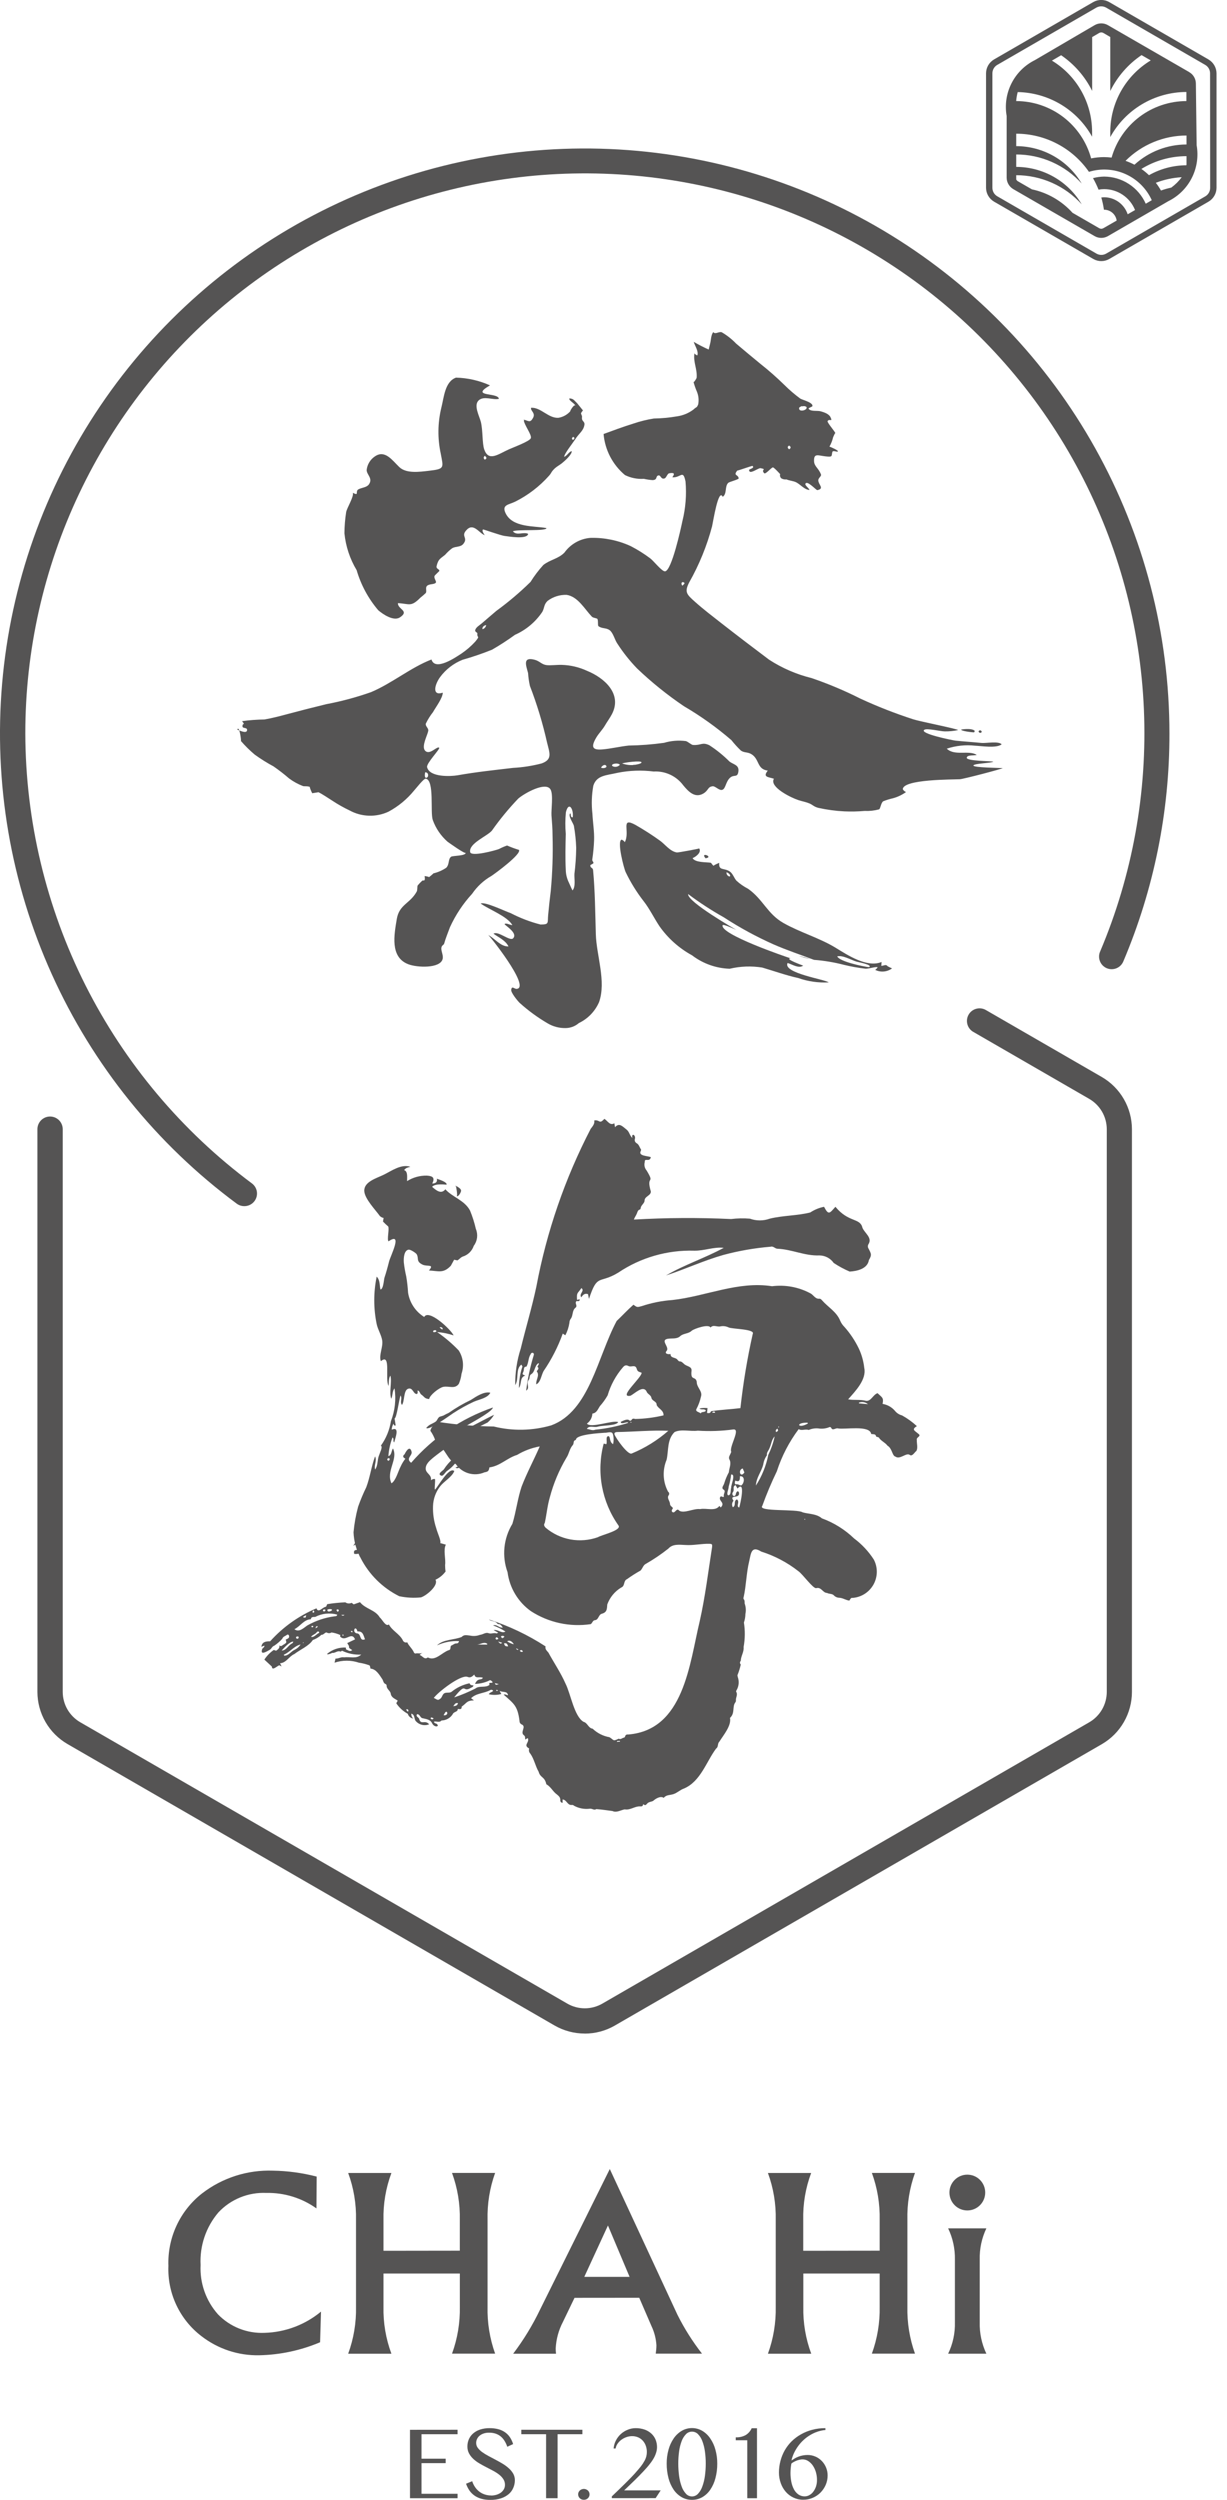 <svg width="55" height="112" viewBox="0 0 55 112" fill="none" xmlns="http://www.w3.org/2000/svg">
<path d="M54.167 2.662L49.723 0.095C49.613 0.031 49.489 -0.002 49.362 -0.002C49.235 -0.002 49.111 0.031 49.001 0.095L44.559 2.662C44.451 2.725 44.361 2.815 44.297 2.924C44.234 3.033 44.2 3.156 44.199 3.281V8.416C44.2 8.542 44.234 8.665 44.297 8.773C44.361 8.882 44.451 8.972 44.559 9.035L49.004 11.601C49.114 11.665 49.238 11.698 49.365 11.698C49.492 11.698 49.616 11.665 49.726 11.601L54.171 9.035C54.279 8.972 54.369 8.882 54.432 8.773C54.495 8.665 54.529 8.542 54.53 8.416V3.284C54.529 3.159 54.495 3.036 54.432 2.927C54.369 2.819 54.279 2.728 54.171 2.665M54.245 8.419C54.245 8.495 54.225 8.57 54.187 8.636C54.149 8.702 54.094 8.757 54.028 8.796L49.584 11.362C49.518 11.4 49.443 11.42 49.366 11.42C49.29 11.42 49.215 11.4 49.148 11.362L44.701 8.793C44.635 8.754 44.581 8.699 44.542 8.633C44.505 8.567 44.484 8.492 44.484 8.416V3.284C44.484 3.208 44.505 3.133 44.542 3.067C44.581 3.001 44.635 2.946 44.701 2.908L49.145 0.341C49.212 0.304 49.287 0.284 49.363 0.284C49.439 0.284 49.514 0.304 49.581 0.341L54.024 2.908C54.09 2.946 54.145 3.001 54.183 3.067C54.221 3.133 54.241 3.208 54.241 3.284L54.245 8.419Z" fill="#555454"/>
<path d="M53.31 3.232L49.661 1.127C49.571 1.074 49.468 1.047 49.364 1.047C49.26 1.047 49.157 1.074 49.067 1.127L46.389 2.693C45.936 2.918 45.568 3.283 45.34 3.734C45.111 4.185 45.035 4.698 45.123 5.196V7.957C45.123 8.061 45.15 8.164 45.203 8.254C45.255 8.345 45.33 8.42 45.42 8.473L49.067 10.579C49.157 10.631 49.26 10.658 49.364 10.658C49.468 10.658 49.571 10.631 49.661 10.579L52.373 9.012C52.827 8.787 53.195 8.422 53.423 7.97C53.651 7.519 53.727 7.005 53.639 6.507L53.605 3.749C53.605 3.644 53.578 3.541 53.526 3.451C53.474 3.36 53.399 3.285 53.308 3.233M53.185 6.473C52.322 6.473 51.49 6.796 50.852 7.379C50.723 7.311 50.589 7.254 50.452 7.206C50.81 6.847 51.236 6.562 51.706 6.367C52.175 6.172 52.677 6.072 53.185 6.071V6.473ZM53.185 6.996V7.358C53.185 7.374 53.185 7.388 53.178 7.404C52.591 7.407 52.014 7.56 51.503 7.849C51.397 7.747 51.282 7.653 51.162 7.569C51.77 7.194 52.471 6.996 53.185 6.996ZM49.271 1.477C49.3 1.461 49.332 1.452 49.365 1.452C49.398 1.452 49.43 1.461 49.458 1.477L49.768 1.658V4.076C50.088 3.428 50.571 2.874 51.169 2.469L51.582 2.707C51.031 3.039 50.575 3.507 50.257 4.066C49.939 4.625 49.771 5.256 49.768 5.899V6.141C50.104 5.53 50.598 5.02 51.198 4.665C51.798 4.31 52.483 4.122 53.18 4.121V4.528C52.422 4.529 51.685 4.777 51.08 5.233C50.475 5.69 50.035 6.331 49.827 7.06C49.714 7.046 49.6 7.039 49.486 7.038C49.293 7.038 49.1 7.058 48.91 7.096C48.708 6.359 48.27 5.709 47.663 5.245C47.056 4.781 46.314 4.529 45.55 4.528C45.561 4.392 45.584 4.257 45.619 4.125C46.302 4.138 46.968 4.329 47.554 4.68C48.139 5.031 48.621 5.529 48.953 6.125V5.884C48.948 5.246 48.78 4.62 48.464 4.065C48.149 3.511 47.697 3.046 47.152 2.716L47.565 2.475C48.158 2.88 48.637 3.43 48.956 4.074V1.661L49.271 1.477ZM49.458 10.224C49.43 10.24 49.398 10.249 49.365 10.249C49.332 10.249 49.3 10.24 49.271 10.224L48.076 9.534C47.595 9.001 46.958 8.632 46.255 8.483L45.624 8.119C45.593 8.1 45.568 8.073 45.552 8.04V7.849C46.106 7.85 46.653 7.966 47.159 8.191C47.664 8.416 48.117 8.744 48.488 9.155C48.187 8.644 47.757 8.221 47.242 7.927C46.728 7.633 46.145 7.478 45.552 7.477V6.92C46.106 6.92 46.653 7.036 47.159 7.261C47.664 7.486 48.117 7.814 48.488 8.225C48.187 7.714 47.757 7.291 47.242 6.997C46.728 6.703 46.145 6.548 45.552 6.547V5.99C46.193 5.99 46.825 6.146 47.392 6.444C47.96 6.741 48.447 7.172 48.812 7.699C49.356 7.532 49.942 7.569 50.46 7.803C50.978 8.037 51.394 8.452 51.628 8.97L51.358 9.127C51.197 8.766 50.935 8.459 50.604 8.244C50.273 8.028 49.887 7.913 49.492 7.911C49.323 7.914 49.156 7.937 48.993 7.981C49.088 8.147 49.172 8.32 49.242 8.497C49.325 8.481 49.408 8.473 49.492 8.473C49.79 8.473 50.081 8.562 50.328 8.729C50.575 8.896 50.767 9.133 50.878 9.41L50.548 9.6C50.474 9.379 50.332 9.186 50.143 9.049C49.953 8.912 49.726 8.838 49.492 8.837C49.45 8.838 49.408 8.842 49.366 8.849C49.418 9.028 49.457 9.211 49.483 9.395H49.492C49.629 9.396 49.761 9.445 49.864 9.534C49.967 9.624 50.035 9.747 50.054 9.882L49.458 10.224ZM52.502 8.405C52.346 8.438 52.191 8.481 52.041 8.536C51.972 8.415 51.895 8.299 51.81 8.189C52.182 8.046 52.573 7.962 52.971 7.939C52.839 8.117 52.681 8.274 52.502 8.405Z" fill="#555454"/>
<path d="M14.348 104.935C13.485 105.3 12.56 105.498 11.624 105.518C10.685 105.538 9.769 105.235 9.027 104.66C8.547 104.293 8.162 103.815 7.905 103.268C7.647 102.721 7.525 102.119 7.549 101.515C7.526 100.893 7.651 100.274 7.913 99.709C8.175 99.144 8.568 98.65 9.058 98.266C9.966 97.567 11.089 97.207 12.235 97.247C12.896 97.257 13.555 97.347 14.195 97.513L14.185 98.939C13.53 98.472 12.742 98.228 11.938 98.245C11.539 98.227 11.14 98.295 10.769 98.446C10.398 98.596 10.065 98.825 9.791 99.117C9.233 99.771 8.947 100.614 8.992 101.473C8.951 102.285 9.232 103.081 9.773 103.687C10.043 103.965 10.369 104.182 10.729 104.324C11.088 104.466 11.474 104.53 11.861 104.513C12.786 104.487 13.676 104.152 14.389 103.562L14.348 104.935Z" fill="#555454"/>
<path d="M20.611 100.832V99.453C20.627 98.735 20.508 98.022 20.261 97.348H22.194C21.952 98.022 21.837 98.736 21.855 99.453V103.34C21.838 104.056 21.953 104.77 22.194 105.445H20.262C20.508 104.771 20.626 104.057 20.612 103.34V101.855H17.19V103.344C17.174 104.062 17.295 104.776 17.545 105.449H15.607C15.854 104.775 15.973 104.061 15.958 103.344V99.457C15.974 98.739 15.855 98.025 15.607 97.352H17.545C17.294 98.024 17.173 98.739 17.19 99.457V100.837L20.611 100.832Z" fill="#555454"/>
<path d="M25.753 102.945L25.237 104.016C25.042 104.387 24.93 104.795 24.909 105.213C24.909 105.292 24.915 105.371 24.924 105.449H23.003C23.47 104.83 23.875 104.167 24.21 103.468L27.334 97.174L30.365 103.7C30.673 104.317 31.042 104.901 31.467 105.445H29.393C29.412 105.32 29.423 105.194 29.424 105.068C29.405 104.77 29.33 104.479 29.202 104.21L28.654 102.942L25.753 102.945ZM26.191 102.005H28.221L27.251 99.704L26.191 102.005Z" fill="#555454"/>
<path d="M39.431 100.832V99.453C39.446 98.735 39.328 98.022 39.081 97.348H41.014C40.772 98.022 40.656 98.736 40.674 99.453V103.34C40.658 104.056 40.773 104.77 41.014 105.445H39.081C39.326 104.771 39.445 104.057 39.431 103.34V101.855H36.009V103.344C35.993 104.062 36.114 104.776 36.364 105.449H34.422C34.668 104.775 34.786 104.061 34.772 103.344V99.457C34.788 98.74 34.669 98.025 34.422 97.352H36.36C36.108 98.024 35.988 98.739 36.005 99.457V100.837L39.431 100.832Z" fill="#555454"/>
<path d="M42.803 101.232C42.813 100.748 42.709 100.268 42.5 99.832H44.214C44.006 100.269 43.904 100.748 43.916 101.232V104.038C43.903 104.525 44.006 105.008 44.214 105.448H42.5C42.712 105.009 42.816 104.525 42.803 104.038V101.232ZM42.558 98.228C42.558 98.015 42.642 97.811 42.793 97.661C42.943 97.51 43.147 97.426 43.36 97.426C43.573 97.426 43.777 97.51 43.927 97.661C44.078 97.811 44.162 98.015 44.162 98.228C44.162 98.441 44.078 98.645 43.927 98.795C43.777 98.946 43.573 99.03 43.36 99.03C43.147 99.03 42.943 98.946 42.793 98.795C42.642 98.645 42.558 98.441 42.558 98.228Z" fill="#555454"/>
<path d="M20.511 108.855V109.055H18.894V110.151H19.977V110.35H18.894V111.724H20.511V111.923H18.378V108.857L20.511 108.855Z" fill="#555454"/>
<path d="M22.017 111.802C22.093 111.802 22.169 111.791 22.242 111.771C22.313 111.751 22.38 111.72 22.441 111.679C22.498 111.639 22.545 111.588 22.581 111.528C22.618 111.466 22.636 111.394 22.635 111.322C22.637 111.233 22.611 111.145 22.563 111.07C22.511 110.991 22.446 110.921 22.372 110.864C22.287 110.799 22.197 110.741 22.102 110.691L21.793 110.529C21.688 110.476 21.584 110.419 21.483 110.359C21.386 110.303 21.296 110.236 21.214 110.16C21.138 110.089 21.073 110.006 21.023 109.914C20.974 109.819 20.949 109.712 20.951 109.605C20.95 109.493 20.972 109.382 21.017 109.279C21.061 109.179 21.127 109.09 21.21 109.019C21.301 108.941 21.406 108.883 21.519 108.846C21.657 108.802 21.802 108.781 21.947 108.783C22.078 108.782 22.209 108.797 22.336 108.83C22.443 108.857 22.544 108.904 22.636 108.966C22.722 109.026 22.797 109.101 22.856 109.188C22.919 109.283 22.968 109.388 23.001 109.497L22.738 109.617C22.709 109.527 22.669 109.44 22.619 109.359C22.574 109.283 22.516 109.215 22.449 109.158C22.381 109.102 22.303 109.059 22.219 109.03C22.124 108.999 22.024 108.984 21.924 108.986C21.837 108.984 21.751 108.997 21.669 109.026C21.603 109.049 21.542 109.084 21.488 109.129C21.442 109.17 21.405 109.221 21.379 109.278C21.356 109.331 21.344 109.388 21.344 109.446C21.344 109.525 21.369 109.603 21.417 109.667C21.473 109.74 21.539 109.804 21.614 109.857C21.703 109.92 21.796 109.978 21.893 110.029L22.211 110.197C22.319 110.254 22.425 110.314 22.529 110.376C22.628 110.435 22.722 110.504 22.808 110.582C22.886 110.651 22.953 110.733 23.005 110.822C23.055 110.912 23.08 111.013 23.079 111.115C23.079 111.234 23.055 111.351 23.008 111.459C22.962 111.567 22.892 111.663 22.802 111.739C22.7 111.823 22.583 111.887 22.457 111.928C22.303 111.976 22.141 112 21.979 111.997C21.845 111.999 21.712 111.983 21.583 111.949C21.473 111.92 21.368 111.872 21.274 111.808C21.186 111.746 21.108 111.67 21.046 111.583C20.98 111.487 20.928 111.383 20.891 111.273L21.166 111.16C21.196 111.255 21.24 111.346 21.297 111.428C21.349 111.505 21.413 111.572 21.487 111.628C21.56 111.684 21.642 111.726 21.729 111.754C21.82 111.784 21.916 111.799 22.013 111.799" fill="#555454"/>
<path d="M26.105 108.855V109.055H24.994V111.922H24.478V109.055H23.368V108.855H26.105Z" fill="#555454"/>
<path d="M26.175 111.506C26.208 111.506 26.241 111.513 26.272 111.526C26.302 111.538 26.329 111.556 26.354 111.577C26.377 111.599 26.395 111.625 26.408 111.655C26.42 111.684 26.427 111.716 26.427 111.747C26.427 111.781 26.421 111.814 26.407 111.845C26.394 111.875 26.375 111.901 26.352 111.923C26.329 111.945 26.301 111.963 26.271 111.975C26.24 111.987 26.207 111.993 26.174 111.993C26.139 111.994 26.104 111.988 26.071 111.975C26.04 111.963 26.013 111.945 25.989 111.923C25.966 111.901 25.948 111.875 25.934 111.845C25.921 111.814 25.915 111.781 25.915 111.747C25.915 111.716 25.921 111.684 25.934 111.655C25.947 111.625 25.965 111.599 25.988 111.577C26.012 111.555 26.04 111.538 26.07 111.526C26.102 111.512 26.137 111.505 26.173 111.506" fill="#555454"/>
<path d="M27.425 111.92V111.84C27.652 111.624 27.849 111.434 28.015 111.269C28.181 111.104 28.325 110.96 28.439 110.833C28.554 110.706 28.646 110.595 28.723 110.501C28.786 110.421 28.842 110.335 28.891 110.246C28.927 110.181 28.955 110.111 28.973 110.039C28.988 109.977 28.995 109.914 28.995 109.85C28.996 109.76 28.981 109.671 28.952 109.585C28.925 109.502 28.882 109.426 28.826 109.359C28.769 109.293 28.699 109.239 28.62 109.201C28.528 109.16 28.428 109.139 28.328 109.141C28.242 109.142 28.157 109.157 28.076 109.186C27.996 109.214 27.921 109.254 27.852 109.304C27.786 109.353 27.729 109.413 27.682 109.481C27.637 109.545 27.607 109.618 27.594 109.695H27.506C27.515 109.571 27.549 109.451 27.605 109.341C27.66 109.232 27.734 109.134 27.823 109.051C27.914 108.968 28.019 108.901 28.133 108.856C28.247 108.808 28.369 108.783 28.493 108.783C28.634 108.781 28.773 108.804 28.906 108.851C29.017 108.892 29.119 108.954 29.206 109.035C29.286 109.111 29.348 109.203 29.389 109.304C29.429 109.407 29.45 109.517 29.451 109.627C29.45 109.708 29.439 109.788 29.416 109.865C29.39 109.952 29.356 110.035 29.312 110.115C29.257 110.212 29.194 110.306 29.123 110.393C29.046 110.496 28.951 110.6 28.842 110.717C28.732 110.835 28.607 110.963 28.463 111.104C28.32 111.245 28.154 111.401 27.977 111.571H29.615L29.388 111.919L27.425 111.92Z" fill="#555454"/>
<path d="M31.017 111.995C30.855 111.996 30.695 111.955 30.554 111.875C30.411 111.791 30.288 111.676 30.195 111.539C30.09 111.382 30.012 111.207 29.965 111.024C29.91 110.811 29.882 110.591 29.884 110.371C29.882 110.162 29.91 109.954 29.965 109.752C30.013 109.572 30.091 109.401 30.195 109.247C30.289 109.108 30.411 108.992 30.554 108.905C30.695 108.823 30.855 108.779 31.018 108.779C31.181 108.779 31.341 108.823 31.482 108.905C31.625 108.991 31.747 109.108 31.839 109.247C31.944 109.401 32.022 109.572 32.069 109.752C32.125 109.954 32.153 110.162 32.151 110.371C32.153 110.591 32.126 110.811 32.069 111.024C32.023 111.207 31.945 111.382 31.839 111.539C31.747 111.677 31.625 111.791 31.482 111.875C31.342 111.955 31.182 111.996 31.02 111.995M31.02 111.842C31.071 111.842 31.121 111.831 31.168 111.81C31.215 111.789 31.256 111.759 31.29 111.721C31.376 111.627 31.441 111.517 31.482 111.397C31.537 111.246 31.576 111.089 31.597 110.93C31.623 110.745 31.635 110.559 31.635 110.373C31.636 110.189 31.623 110.004 31.597 109.821C31.576 109.665 31.538 109.512 31.482 109.364C31.44 109.249 31.375 109.143 31.29 109.055C31.255 109.018 31.213 108.989 31.166 108.969C31.119 108.949 31.069 108.939 31.018 108.939C30.968 108.939 30.917 108.949 30.871 108.969C30.824 108.989 30.782 109.018 30.747 109.055C30.662 109.144 30.597 109.249 30.555 109.364C30.5 109.512 30.461 109.665 30.441 109.821C30.416 110.004 30.403 110.189 30.404 110.373C30.404 110.559 30.416 110.745 30.441 110.93C30.462 111.089 30.5 111.246 30.555 111.397C30.596 111.517 30.662 111.627 30.747 111.721C30.781 111.759 30.823 111.79 30.87 111.811C30.918 111.831 30.968 111.842 31.02 111.842Z" fill="#555454"/>
<path d="M33.496 111.922V109.326H32.98V109.194C33.138 109.202 33.294 109.166 33.431 109.09C33.547 109.017 33.638 108.912 33.694 108.787H33.932V111.923L33.496 111.922Z" fill="#555454"/>
<path d="M37.001 108.866C36.879 108.876 36.759 108.902 36.643 108.941C36.528 108.98 36.417 109.031 36.314 109.094C36.209 109.156 36.111 109.229 36.022 109.312C35.931 109.394 35.85 109.486 35.778 109.585C35.707 109.682 35.645 109.786 35.593 109.895C35.542 110.003 35.503 110.116 35.477 110.233C35.525 110.2 35.58 110.167 35.629 110.136C35.683 110.105 35.74 110.079 35.798 110.057C35.859 110.034 35.922 110.017 35.986 110.005C36.057 109.991 36.13 109.985 36.202 109.985C36.322 109.985 36.441 110.009 36.551 110.057C36.658 110.103 36.755 110.17 36.837 110.254C36.918 110.338 36.983 110.437 37.028 110.546C37.075 110.659 37.099 110.78 37.098 110.903C37.099 111.048 37.07 111.192 37.012 111.326C36.956 111.455 36.876 111.572 36.777 111.672C36.677 111.771 36.56 111.85 36.43 111.905C36.296 111.962 36.151 111.991 36.005 111.99C35.853 111.992 35.702 111.959 35.564 111.894C35.433 111.832 35.316 111.744 35.221 111.634C35.123 111.521 35.048 111.39 34.998 111.248C34.943 111.096 34.915 110.934 34.916 110.772C34.916 110.596 34.939 110.421 34.984 110.251C35.027 110.085 35.092 109.925 35.176 109.776C35.261 109.628 35.365 109.492 35.486 109.372C35.609 109.252 35.748 109.147 35.899 109.063C36.058 108.972 36.229 108.903 36.406 108.857C36.599 108.806 36.798 108.782 36.998 108.783L37.001 108.866ZM35.473 110.373C35.459 110.442 35.45 110.512 35.444 110.58C35.438 110.648 35.433 110.721 35.433 110.786C35.432 110.921 35.445 111.055 35.471 111.188C35.493 111.304 35.532 111.417 35.587 111.523C35.635 111.614 35.703 111.693 35.786 111.753C35.87 111.811 35.969 111.841 36.071 111.839C36.146 111.839 36.22 111.819 36.285 111.781C36.353 111.742 36.413 111.689 36.459 111.625C36.51 111.555 36.55 111.477 36.578 111.394C36.607 111.302 36.622 111.206 36.621 111.109C36.622 110.987 36.605 110.866 36.571 110.749C36.54 110.644 36.493 110.544 36.431 110.454C36.376 110.374 36.306 110.307 36.225 110.255C36.15 110.207 36.062 110.182 35.973 110.182C35.932 110.182 35.891 110.187 35.851 110.196C35.806 110.205 35.761 110.218 35.718 110.234C35.674 110.251 35.63 110.271 35.588 110.293C35.548 110.315 35.509 110.34 35.474 110.369" fill="#555454"/>
<path d="M10.947 54.036C10.826 54.036 10.709 53.997 10.611 53.925C7.015 51.263 4.161 47.723 2.321 43.645C0.48 39.567 -0.286 35.086 0.095 30.628C0.477 26.17 1.993 21.884 4.5 18.177C7.007 14.471 10.421 11.469 14.417 9.455C18.413 7.442 22.857 6.485 27.328 6.676C31.798 6.867 36.145 8.199 39.955 10.545C43.764 12.891 46.91 16.174 49.092 20.08C51.274 23.986 52.42 28.386 52.42 32.86C52.426 36.365 51.724 39.835 50.357 43.063C50.329 43.133 50.288 43.197 50.235 43.251C50.182 43.305 50.119 43.348 50.05 43.377C49.98 43.406 49.905 43.421 49.83 43.421C49.754 43.421 49.68 43.406 49.61 43.377C49.541 43.347 49.478 43.304 49.425 43.25C49.372 43.196 49.331 43.132 49.304 43.061C49.276 42.991 49.263 42.916 49.265 42.84C49.267 42.765 49.284 42.691 49.316 42.622C50.764 39.199 51.433 35.496 51.275 31.783C51.117 28.069 50.136 24.437 48.401 21.149C46.667 17.861 44.224 15 41.249 12.772C38.273 10.544 34.84 9.005 31.197 8.267C27.554 7.529 23.792 7.61 20.184 8.504C16.576 9.398 13.212 11.083 10.335 13.436C7.458 15.79 5.14 18.754 3.549 22.113C1.958 25.472 1.133 29.143 1.135 32.86C1.145 36.778 2.068 40.64 3.83 44.139C5.593 47.637 8.147 50.677 11.29 53.016C11.386 53.087 11.457 53.186 11.494 53.3C11.53 53.413 11.529 53.535 11.492 53.649C11.454 53.762 11.382 53.86 11.285 53.93C11.188 53.999 11.072 54.037 10.953 54.036" fill="#555454"/>
<path d="M26.21 91.105C25.736 91.105 25.27 90.981 24.858 90.744L3.028 78.136C2.618 77.899 2.277 77.558 2.04 77.148C1.803 76.738 1.678 76.273 1.677 75.8V50.588C1.677 50.438 1.737 50.294 1.843 50.187C1.95 50.081 2.094 50.021 2.244 50.021C2.395 50.021 2.539 50.081 2.646 50.187C2.752 50.294 2.812 50.438 2.812 50.588V75.8C2.813 76.075 2.885 76.345 3.023 76.584C3.161 76.822 3.359 77.02 3.597 77.158L25.43 89.764C25.669 89.902 25.939 89.974 26.214 89.974C26.49 89.974 26.76 89.902 26.999 89.764L48.828 77.158C49.065 77.02 49.263 76.822 49.401 76.583C49.538 76.345 49.61 76.075 49.611 75.8V50.588C49.61 50.313 49.537 50.043 49.399 49.805C49.261 49.567 49.063 49.369 48.825 49.231L43.609 46.219C43.485 46.142 43.395 46.019 43.36 45.877C43.324 45.734 43.345 45.584 43.418 45.457C43.491 45.33 43.611 45.236 43.752 45.196C43.893 45.155 44.044 45.171 44.174 45.24L49.391 48.252C49.8 48.49 50.14 48.831 50.376 49.24C50.613 49.65 50.738 50.115 50.739 50.588V75.8C50.739 76.272 50.615 76.737 50.379 77.147C50.144 77.557 49.805 77.898 49.397 78.136L27.56 90.746C27.15 90.983 26.684 91.108 26.21 91.107" fill="#555454"/>
<path d="M10.638 32.689C10.699 32.707 11.061 32.896 11.075 32.711C11.087 32.571 10.869 32.655 10.869 32.539C10.869 32.359 11.018 32.52 10.85 32.309C11.183 32.262 11.52 32.237 11.857 32.233C12.189 32.175 12.527 32.088 12.853 32C13.447 31.84 14.036 31.691 14.629 31.547C15.309 31.419 15.978 31.239 16.63 31.009C17.568 30.615 18.412 29.904 19.341 29.546C19.502 30.079 20.404 29.464 20.683 29.281C20.909 29.128 21.117 28.948 21.302 28.747C21.548 28.448 21.369 28.61 21.398 28.38C21.404 28.335 21.294 28.316 21.299 28.246C21.317 28.109 21.492 28.016 21.592 27.93C21.809 27.739 22.028 27.56 22.247 27.369C22.789 26.974 23.302 26.541 23.78 26.071C23.948 25.802 24.139 25.549 24.353 25.314C24.653 25.073 25.027 25.038 25.301 24.756C25.436 24.568 25.61 24.412 25.811 24.298C26.012 24.184 26.236 24.115 26.466 24.097C27.089 24.08 27.707 24.207 28.273 24.467C28.581 24.626 28.875 24.811 29.152 25.019C29.291 25.122 29.675 25.612 29.811 25.597C30.108 25.565 30.518 23.687 30.588 23.348C30.733 22.767 30.78 22.165 30.728 21.569C30.613 21.012 30.522 21.415 30.137 21.384C30.273 21.197 30.197 21.169 29.995 21.204C29.914 21.219 29.866 21.411 29.789 21.434C29.615 21.491 29.624 21.263 29.501 21.303C29.378 21.344 29.483 21.5 29.252 21.51C29.12 21.5 28.989 21.481 28.86 21.452C28.568 21.471 28.276 21.413 28.014 21.284C27.741 21.055 27.516 20.775 27.351 20.46C27.186 20.144 27.086 19.799 27.055 19.444C27.408 19.315 27.939 19.115 28.378 18.981C28.681 18.878 28.992 18.8 29.307 18.75C29.653 18.744 29.998 18.712 30.339 18.654C30.612 18.617 30.87 18.51 31.089 18.344C31.229 18.208 31.224 18.29 31.296 18.118C31.334 17.925 31.313 17.726 31.238 17.545C31.176 17.402 31.125 17.255 31.085 17.105C31.09 17.171 31.224 16.95 31.226 16.929C31.264 16.541 31.065 16.223 31.128 15.829C31.159 15.875 31.206 15.908 31.259 15.921C31.323 15.741 31.147 15.491 31.096 15.315C31.313 15.442 31.537 15.557 31.766 15.66C31.766 15.66 31.838 15.368 31.837 15.37C31.865 15.281 31.869 14.983 31.976 14.878C32.055 15 32.227 14.841 32.351 14.885C32.588 15.023 32.805 15.193 32.994 15.391C33.361 15.7 33.716 15.999 34.086 16.301C34.461 16.597 34.82 16.913 35.162 17.248C35.383 17.468 35.62 17.672 35.872 17.857C35.952 17.913 36.434 18.022 36.419 18.187C36.414 18.237 36.2 18.271 36.254 18.326C36.369 18.448 36.633 18.38 36.798 18.43C36.942 18.471 37.159 18.544 37.227 18.691C37.34 18.932 37.175 18.736 37.097 18.866C37.062 18.924 37.442 19.342 37.45 19.42C37.442 19.336 37.33 19.635 37.347 19.58C37.312 19.731 37.257 19.875 37.181 20.009C37.199 20.009 37.666 20.206 37.539 20.234C37.483 20.247 37.332 20.163 37.309 20.255C37.263 20.437 37.34 20.484 37 20.445C36.659 20.406 36.475 20.29 36.49 20.666C36.499 20.899 36.697 20.975 36.8 21.257C36.83 21.338 36.678 21.408 36.68 21.519C36.68 21.712 36.974 21.889 36.636 21.959C36.588 21.969 36.172 21.493 36.102 21.677C36.076 21.744 36.267 21.878 36.287 21.951C36.048 21.94 35.864 21.68 35.657 21.594C35.534 21.543 35.363 21.528 35.254 21.478C35.173 21.489 35.09 21.472 35.021 21.429C34.995 21.406 34.977 21.376 34.968 21.342C34.959 21.309 34.96 21.273 34.971 21.241C34.962 21.233 34.69 20.931 34.644 20.94C34.569 20.948 34.315 21.264 34.255 21.201C34.087 21.023 34.404 21.036 34.093 20.975C33.99 20.955 33.586 21.294 33.577 21.057C33.577 21.011 33.846 20.975 33.732 20.874C33.713 20.859 33.028 21.107 33.048 21.081C32.855 21.326 33.083 21.241 33.112 21.43C33.119 21.481 32.693 21.585 32.645 21.631C32.476 21.791 32.599 22.122 32.395 22.258C32.204 21.851 31.969 23.354 31.92 23.574C31.688 24.453 31.343 25.298 30.895 26.089C30.671 26.526 30.776 26.626 31.157 26.965C31.538 27.305 31.937 27.608 32.333 27.918C33.038 28.468 33.752 29.013 34.472 29.553C35.057 29.933 35.703 30.212 36.381 30.379C37.128 30.634 37.856 30.94 38.561 31.296C39.333 31.653 40.126 31.963 40.934 32.225C41.196 32.315 42.942 32.658 42.946 32.708C42.749 32.751 42.548 32.77 42.346 32.767C42.163 32.767 41.55 32.615 41.433 32.695C41.187 32.863 42.717 33.169 42.834 33.182C43.223 33.221 43.615 33.246 44.002 33.285C44.209 33.303 44.755 33.191 44.9 33.346C44.663 33.536 43.971 33.416 43.708 33.408C43.281 33.36 42.847 33.406 42.439 33.542C42.796 33.883 43.414 33.593 43.781 33.819C43.693 33.865 43.359 33.802 43.334 33.943C43.305 34.104 44.452 34.089 44.527 34.125C44.423 34.193 43.658 34.199 43.633 34.295C43.608 34.391 44.854 34.403 44.944 34.411C44.944 34.444 43.179 34.904 43.023 34.911C42.73 34.927 40.476 34.904 40.468 35.358C40.5 35.415 40.551 35.46 40.613 35.484C40.435 35.612 40.235 35.707 40.023 35.764C39.873 35.798 39.726 35.843 39.584 35.901C39.481 35.992 39.471 36.218 39.406 36.26C39.194 36.317 38.975 36.341 38.756 36.331C38.454 36.357 38.15 36.363 37.847 36.35C37.455 36.331 37.065 36.278 36.681 36.193C36.462 36.136 36.438 36.054 36.26 35.986C36.083 35.918 35.98 35.908 35.785 35.845C35.482 35.748 34.467 35.26 34.691 34.888C34.425 34.805 34.181 34.819 34.415 34.524C33.923 34.46 34.051 34.024 33.693 33.794C33.515 33.681 33.369 33.736 33.212 33.628C33.059 33.482 32.916 33.325 32.785 33.159C32.123 32.589 31.411 32.08 30.657 31.639C29.911 31.135 29.208 30.569 28.557 29.948C28.225 29.605 27.928 29.23 27.669 28.829C27.555 28.666 27.484 28.345 27.324 28.231C27.164 28.116 26.983 28.174 26.827 28.053C26.781 28.017 26.827 27.79 26.774 27.724C26.751 27.695 26.587 27.686 26.53 27.627C26.21 27.293 25.905 26.729 25.404 26.651C25.096 26.639 24.793 26.734 24.547 26.919C24.374 27.085 24.413 27.217 24.312 27.408C24.009 27.861 23.583 28.219 23.085 28.44C22.753 28.681 22.409 28.904 22.053 29.108C21.621 29.282 21.181 29.432 20.733 29.559C20.331 29.72 19.981 29.99 19.724 30.339C19.478 30.68 19.358 31.194 19.847 31.032C19.847 31.267 19.537 31.675 19.409 31.904C19.283 32.064 19.175 32.237 19.087 32.42C19.062 32.544 19.217 32.617 19.197 32.742C19.165 32.933 18.887 33.426 19.048 33.623C19.254 33.865 19.593 33.404 19.687 33.501C19.737 33.553 19.102 34.201 19.144 34.37C19.257 34.834 20.206 34.783 20.495 34.736C21.354 34.585 22.12 34.505 22.996 34.402C23.428 34.379 23.857 34.312 24.276 34.203C24.78 34.023 24.634 33.733 24.52 33.261C24.327 32.4 24.071 31.554 23.753 30.73C23.711 30.541 23.683 30.349 23.671 30.155C23.579 29.809 23.417 29.411 23.969 29.559C24.194 29.619 24.279 29.771 24.5 29.798C24.671 29.819 24.981 29.78 25.18 29.787C25.572 29.798 25.958 29.889 26.315 30.054C27.078 30.363 27.906 31.079 27.43 31.994C27.342 32.164 27.204 32.349 27.112 32.51C27.009 32.686 26.835 32.864 26.735 33.031C26.48 33.461 26.54 33.616 27.01 33.574C27.39 33.541 27.793 33.443 28.182 33.401C28.713 33.393 29.242 33.352 29.767 33.279C30.083 33.185 30.416 33.159 30.742 33.201C30.826 33.219 30.989 33.369 31.06 33.375C31.44 33.4 31.463 33.232 31.795 33.386C32.122 33.598 32.425 33.843 32.701 34.119C32.883 34.257 33.144 34.267 33.097 34.574C33.054 34.861 32.903 34.677 32.718 34.85C32.532 35.024 32.529 35.324 32.385 35.382C32.242 35.439 32.068 35.212 31.946 35.225C31.713 35.248 31.765 35.418 31.517 35.557C31.145 35.764 30.86 35.465 30.628 35.185C30.476 34.979 30.274 34.815 30.043 34.707C29.811 34.599 29.556 34.55 29.301 34.565C28.763 34.497 28.218 34.516 27.686 34.622C27.194 34.739 26.746 34.725 26.596 35.199C26.521 35.613 26.507 36.035 26.555 36.453C26.572 36.823 26.645 37.27 26.63 37.638C26.619 37.928 26.592 38.217 26.549 38.504C26.538 38.583 26.607 38.607 26.602 38.663C26.602 38.699 26.457 38.74 26.459 38.773C26.466 38.904 26.574 38.857 26.586 38.99C26.673 39.926 26.681 40.905 26.708 41.854C26.735 42.802 27.18 43.96 26.854 44.894C26.675 45.306 26.354 45.64 25.948 45.834C25.78 45.98 25.564 46.06 25.34 46.059C25.065 46.062 24.794 45.991 24.556 45.852C24.105 45.589 23.681 45.28 23.293 44.93C23.199 44.841 22.895 44.467 22.915 44.344C22.945 44.142 23.055 44.313 23.162 44.302C23.816 44.243 21.841 41.785 21.878 41.886C22.172 42.032 22.431 42.413 22.793 42.402C22.662 42.13 22.354 42 22.121 41.831C22.327 41.687 22.863 42.19 23.001 42.037C23.207 41.816 22.729 41.522 22.616 41.406C22.664 41.322 22.865 41.45 22.967 41.445C22.735 41.044 21.928 40.754 21.546 40.479C21.74 40.384 22.662 40.835 22.893 40.91C23.317 41.13 23.764 41.301 24.227 41.419C24.628 41.419 24.537 41.353 24.571 40.992C24.605 40.631 24.641 40.283 24.687 39.924C24.764 39.097 24.791 38.266 24.768 37.436C24.768 37.12 24.743 36.84 24.72 36.532C24.702 36.277 24.81 35.588 24.675 35.365C24.458 35.004 23.503 35.541 23.23 35.778C22.801 36.227 22.405 36.707 22.048 37.215C21.841 37.46 21 37.788 21.075 38.174C21.118 38.399 22.23 38.092 22.364 38.038C22.482 37.976 22.604 37.923 22.729 37.879C22.903 37.955 23.081 38.021 23.263 38.076C23.384 38.265 22.184 39.142 22.025 39.245C21.681 39.442 21.387 39.715 21.163 40.042C20.756 40.485 20.421 40.99 20.17 41.538C20.083 41.777 19.97 42.048 19.91 42.272C19.89 42.342 19.806 42.342 19.787 42.452C19.758 42.607 19.89 42.797 19.838 42.974C19.72 43.393 18.697 43.355 18.291 43.195C17.472 42.871 17.671 41.869 17.786 41.171C17.898 40.517 18.371 40.492 18.677 39.948C18.723 39.866 18.693 39.708 18.725 39.666C18.783 39.596 18.846 39.531 18.913 39.469C18.958 39.398 19.079 39.552 19.034 39.246C19.048 39.246 19.24 39.281 19.226 39.296C19.156 39.362 19.47 39.109 19.419 39.13C19.628 39.081 19.826 38.995 20.003 38.876C20.158 38.714 20.076 38.487 20.222 38.382C20.299 38.328 20.901 38.353 20.874 38.196C20.894 38.312 20.061 37.709 20.061 37.71C19.761 37.446 19.532 37.11 19.398 36.733C19.279 36.38 19.481 34.969 19.088 34.884C18.999 34.865 18.646 35.327 18.558 35.421C18.243 35.807 17.855 36.127 17.416 36.363C17.143 36.491 16.843 36.553 16.542 36.544C16.24 36.536 15.944 36.457 15.679 36.313C15.405 36.183 15.14 36.034 14.887 35.866C14.711 35.757 14.452 35.576 14.268 35.489C14.29 35.498 13.991 35.532 13.999 35.541C13.981 35.524 13.851 35.231 13.896 35.258C13.801 35.208 13.628 35.238 13.577 35.215C13.356 35.13 13.148 35.016 12.958 34.875C12.736 34.683 12.504 34.504 12.263 34.336C11.969 34.178 11.686 34.001 11.416 33.806C11.194 33.619 10.987 33.415 10.797 33.195C10.828 33.239 10.732 32.481 10.64 32.679C10.634 32.693 10.685 32.693 10.64 32.679M25.669 36.644C25.733 36.264 25.495 35.865 25.366 36.39C25.335 36.712 25.333 37.037 25.361 37.36C25.348 37.876 25.334 38.449 25.361 38.971C25.364 39.161 25.409 39.349 25.491 39.522C25.48 39.489 25.634 39.851 25.663 39.892C25.814 39.718 25.735 39.364 25.749 39.145C25.797 38.762 25.823 38.376 25.828 37.989C25.817 37.656 25.783 37.325 25.724 36.997C25.695 36.875 25.438 36.531 25.567 36.436C25.61 36.539 25.552 36.577 25.671 36.643C25.591 36.597 25.679 36.593 25.671 36.643M28.437 34.269C28.476 34.259 28.747 34.226 28.755 34.157C28.762 34.054 27.952 34.166 27.889 34.204C28.065 34.267 28.252 34.289 28.437 34.27C28.257 34.264 28.503 34.253 28.437 34.27M35.964 18.207C35.964 18.165 35.828 18.247 35.824 18.264C35.77 18.494 36.227 18.38 36.15 18.232C36.123 18.212 36.093 18.2 36.06 18.195C36.028 18.191 35.994 18.195 35.964 18.207ZM27.468 34.331C27.522 34.355 27.582 34.361 27.64 34.349C27.697 34.336 27.749 34.306 27.788 34.262C27.685 34.147 27.321 34.235 27.468 34.331C27.571 34.331 27.461 34.331 27.468 34.331ZM19.19 34.722C19.191 34.705 19.187 34.689 19.181 34.673C19.174 34.658 19.164 34.644 19.152 34.632C19.139 34.621 19.125 34.612 19.109 34.607C19.093 34.601 19.076 34.599 19.059 34.6C19.05 34.643 19.012 34.839 19.101 34.849C19.129 34.843 19.154 34.827 19.171 34.803C19.187 34.78 19.194 34.751 19.19 34.722C19.181 34.759 19.18 34.697 19.19 34.722ZM27.126 34.265C27.087 34.268 27.05 34.282 27.018 34.304C26.986 34.326 26.96 34.357 26.944 34.392C27.047 34.451 27.297 34.377 27.126 34.265C27.157 34.286 27.072 34.292 27.126 34.265ZM21.793 28.004C21.68 28.02 21.608 28.107 21.627 28.188C21.669 28.177 21.708 28.154 21.738 28.121C21.767 28.088 21.786 28.047 21.793 28.004ZM30.7 26.13C30.577 26.012 30.494 26.13 30.586 26.241L30.7 26.13C30.665 26.096 30.654 26.175 30.7 26.13ZM35.372 19.955C35.29 20.011 35.29 20.067 35.372 20.128C35.461 20.079 35.461 20.021 35.372 19.955C35.404 20.002 35.34 19.996 35.372 19.955Z" fill="#555454"/>
<path d="M23.473 18.799C23.693 18.851 23.762 18.962 23.894 18.721C24.016 18.496 23.77 18.411 23.805 18.269C24.239 18.236 24.586 18.753 25.037 18.717C25.243 18.682 25.43 18.577 25.568 18.42C25.513 18.468 25.757 18.038 25.802 18.193C25.765 18.065 25.482 17.948 25.524 17.849C25.712 17.855 25.745 17.952 25.869 18.063L26.132 18.388C26.096 18.426 26.066 18.468 26.042 18.514C26.083 18.67 26.095 18.584 26.086 18.731C26.078 18.878 26.221 18.879 26.197 19.031C26.154 19.31 25.954 19.409 25.776 19.693C25.69 19.829 25.279 20.345 25.291 20.468C25.431 20.408 25.484 20.261 25.623 20.208C25.664 20.345 25.299 20.665 25.186 20.755C25.072 20.844 24.979 20.887 24.876 20.977C24.689 21.155 24.741 21.165 24.613 21.31C24.186 21.791 23.67 22.186 23.095 22.474C22.81 22.615 22.491 22.608 22.654 22.973C22.957 23.647 23.938 23.554 24.493 23.658C24.523 23.809 23.125 23.706 22.991 23.805C23.171 24.017 23.456 23.813 23.675 23.917C23.635 24.183 22.767 24.028 22.619 24.011C22.449 23.992 21.66 23.709 21.651 23.719C21.585 23.787 21.695 23.926 21.729 23.979C21.46 23.876 21.213 23.383 20.887 23.773C20.663 24.035 20.99 24.089 20.771 24.364C20.643 24.523 20.435 24.467 20.27 24.56C20.153 24.647 20.047 24.746 19.952 24.855C19.735 25.036 19.649 25.038 19.571 25.358C19.538 25.496 19.709 25.493 19.693 25.579C19.693 25.592 19.5 25.759 19.481 25.799C19.435 25.903 19.574 26.041 19.539 26.099C19.48 26.196 19.243 26.146 19.14 26.249C19.056 26.333 19.14 26.473 19.088 26.565C19.012 26.638 18.932 26.707 18.849 26.772C18.414 27.211 18.36 27.047 17.836 27.021C17.826 27.303 18.368 27.36 17.933 27.655C17.648 27.849 17.167 27.523 16.954 27.339C16.508 26.815 16.178 26.203 15.986 25.543C15.684 25.04 15.497 24.476 15.439 23.892C15.442 23.573 15.467 23.255 15.517 22.94C15.554 22.747 15.875 22.241 15.815 22.078C16.124 22.238 15.898 22.006 16.075 21.918C16.233 21.838 16.438 21.841 16.538 21.698C16.725 21.43 16.435 21.268 16.435 21.058C16.448 20.935 16.488 20.817 16.552 20.711C16.616 20.605 16.702 20.515 16.805 20.447C17.257 20.137 17.581 20.62 17.897 20.924C18.213 21.227 18.807 21.14 19.239 21.09C19.945 21.008 19.875 20.96 19.755 20.317C19.611 19.644 19.619 18.947 19.78 18.277C19.9 17.811 19.937 17.098 20.44 16.918C20.966 16.931 21.484 17.049 21.964 17.265C21.035 17.799 22.33 17.565 22.363 17.868C22.098 17.936 21.682 17.718 21.452 17.942C21.222 18.166 21.487 18.636 21.555 18.904C21.649 19.291 21.611 19.862 21.706 20.135C21.903 20.704 22.337 20.342 22.823 20.126C23.001 20.045 23.746 19.771 23.794 19.631C23.845 19.474 23.505 19.063 23.471 18.805C23.484 18.909 23.515 18.816 23.471 18.805M21.819 20.521L21.737 20.418C21.663 20.478 21.664 20.538 21.737 20.596L21.818 20.524C21.783 20.555 21.785 20.481 21.818 20.524M25.696 19.566C25.626 19.619 25.621 19.669 25.681 19.708C25.764 19.662 25.77 19.614 25.696 19.566C25.723 19.599 25.671 19.608 25.696 19.566Z" fill="#555454"/>
<path d="M43.089 32.683C43.228 32.661 43.579 32.626 43.689 32.74C43.69 32.752 43.688 32.765 43.683 32.777C43.679 32.789 43.672 32.8 43.663 32.81C43.535 32.81 43.043 32.743 43.089 32.683C43.108 32.683 43.078 32.696 43.089 32.683Z" fill="#555454"/>
<path d="M31.626 38.452C31.36 38.143 32.021 38.394 31.626 38.452C31.601 38.423 31.701 38.441 31.626 38.452Z" fill="#555454"/>
<path d="M44.021 32.788C43.954 32.854 43.901 32.847 43.86 32.769C43.912 32.696 43.963 32.703 44.021 32.788C43.975 32.753 43.971 32.812 44.021 32.788Z" fill="#555454"/>
<path d="M36.32 42.96L35.804 42.82C35.97 42.887 36.143 42.934 36.32 42.96Z" fill="#555454"/>
<path d="M39.787 43.288C39.717 43.185 39.615 43.269 39.505 43.272C39.51 43.214 39.515 43.155 39.517 43.097C38.863 43.373 37.969 42.773 37.453 42.458C36.73 42.019 35.868 41.775 35.117 41.351C34.394 40.939 34.206 40.292 33.534 39.819C33.343 39.721 33.167 39.599 33.01 39.455C32.906 39.338 32.854 39.145 32.719 39.048C32.459 38.867 32.203 39.026 32.24 38.655C32.247 38.655 31.93 38.779 32.006 38.794C31.937 38.779 31.89 38.656 31.856 38.651C31.672 38.621 31.155 38.651 31.045 38.444C31.189 38.387 31.457 38.191 31.343 38.01C31.35 38.021 30.399 38.2 30.34 38.191C30.03 38.143 29.812 37.822 29.577 37.658C29.228 37.407 28.865 37.175 28.492 36.961C27.785 36.572 28.26 37.257 28.006 37.731C27.974 37.678 27.924 37.638 27.865 37.617C27.642 37.67 27.969 38.922 28.048 39.078C28.268 39.535 28.535 39.967 28.846 40.367C29.117 40.712 29.308 41.115 29.554 41.487C29.936 42.033 30.439 42.482 31.023 42.801C31.508 43.171 32.097 43.381 32.707 43.401C33.185 43.288 33.68 43.27 34.165 43.347C34.707 43.506 35.227 43.695 35.779 43.816C36.218 43.971 36.683 44.037 37.147 44.012C36.998 43.877 35.069 43.599 35.304 43.142C35.511 43.206 35.812 43.406 36.001 43.26C36.001 43.26 35.141 42.951 35.434 42.932C35.269 42.881 32.258 41.858 32.392 41.45C32.416 41.38 33.027 41.671 33.011 41.664C32.941 41.622 30.803 40.4 30.845 40.055C31.355 40.438 31.891 40.787 32.448 41.099C33.159 41.562 33.906 41.968 34.681 42.313C35.27 42.57 35.886 42.774 36.487 43.002C36.942 43.037 37.393 43.112 37.835 43.227C38.152 43.304 38.475 43.362 38.799 43.399C38.947 43.405 39.268 43.295 39.34 43.335C39.313 43.381 39.275 43.421 39.23 43.451C39.35 43.511 39.484 43.536 39.617 43.524C39.751 43.512 39.878 43.464 39.986 43.385C39.918 43.356 39.852 43.324 39.787 43.288ZM32.709 39.271C32.666 39.263 32.627 39.239 32.6 39.204C32.573 39.169 32.561 39.125 32.565 39.081C32.633 39.086 32.783 39.211 32.709 39.271C32.718 39.264 32.662 39.231 32.709 39.271ZM38.955 43.333C38.696 43.297 37.651 43.091 37.527 42.847C37.771 42.779 38.154 43.011 38.396 43.082C38.508 43.115 39.133 43.224 38.955 43.333C38.969 43.324 38.909 43.326 38.955 43.333Z" fill="#555454"/>
<path d="M19.108 63.976C19.236 63.811 19.346 63.807 19.507 63.705C19.605 63.643 19.6 63.557 19.686 63.485C19.718 63.458 19.866 63.434 19.907 63.401C19.973 63.363 20.042 63.329 20.113 63.298C20.427 63.078 20.758 62.884 21.105 62.719C21.342 62.568 21.692 62.327 21.979 62.394C21.866 62.636 21.463 62.698 21.24 62.798C20.918 62.947 20.608 63.12 20.311 63.314C20.183 63.395 19.221 64.107 19.105 63.973C19.112 63.981 19.188 63.87 19.105 63.973" fill="#555454"/>
<path d="M20.471 65.468C20.351 65.64 20.201 65.788 20.028 65.907C19.966 65.953 19.867 66.138 19.791 66.113C19.564 66.045 19.852 65.889 19.894 65.831C20.132 65.46 20.474 65.167 20.878 64.99C20.961 65.215 20.621 65.367 20.465 65.469C20.456 65.356 20.337 65.343 20.362 65.469H20.465C20.42 65.562 20.43 65.469 20.465 65.469" fill="#555454"/>
<path d="M21.418 65.186C21.425 65.335 20.809 65.643 20.686 65.536C20.88 65.335 21.14 65.21 21.418 65.186C21.418 65.254 21.343 65.17 21.418 65.186Z" fill="#555454"/>
<path d="M20.428 53.117C20.493 53.162 20.655 53.238 20.668 53.334C20.677 53.4 20.548 53.643 20.461 53.584C20.537 53.64 20.436 53.082 20.425 53.117C20.401 53.187 20.5 53.169 20.425 53.117" fill="#555454"/>
<path d="M21.042 64.977C21.145 64.929 21.145 64.873 21.042 64.809C21.177 64.768 21.32 64.757 21.46 64.777C21.343 64.883 21.198 64.952 21.042 64.977C21.201 64.962 21.065 64.955 21.042 64.977Z" fill="#555454"/>
<path d="M21.318 64.683C21.423 64.6 21.54 64.532 21.665 64.484C21.577 64.59 21.454 64.66 21.318 64.683Z" fill="#555454"/>
<path d="M21.469 65.168C21.483 65.065 21.503 65.054 21.651 65.06C21.651 65.149 21.628 65.163 21.469 65.168Z" fill="#555454"/>
<path d="M20.416 65.748C20.499 65.707 20.584 65.672 20.672 65.644C20.601 65.772 20.496 65.813 20.416 65.748Z" fill="#555454"/>
<path d="M19.61 73.693C19.905 73.437 20.348 73.477 20.695 73.337C20.803 73.215 20.945 73.267 21.069 73.275C21.218 73.308 21.373 73.296 21.515 73.242C21.651 73.231 21.77 73.114 21.906 73.17C22.021 73.213 22.14 73.134 22.259 73.181C22.273 73.181 22.294 73.164 22.332 73.143L22.126 73.031C22.319 72.986 22.492 73.202 22.656 73.094C22.482 72.982 22.296 72.89 22.1 72.82C22.283 72.756 22.36 72.945 22.54 72.914C22.48 72.846 22.448 72.756 22.333 72.762C22.316 72.76 22.3 72.751 22.289 72.737C22.197 72.601 22.027 72.655 21.916 72.554C22.812 72.841 23.666 73.247 24.455 73.76C24.424 73.886 24.512 73.953 24.583 74.039C24.835 74.501 25.137 74.943 25.35 75.428C25.583 75.885 25.733 76.885 26.154 77.138C26.34 77.183 26.367 77.42 26.566 77.448C26.774 77.647 27.037 77.779 27.321 77.829C27.534 77.961 27.465 78.024 27.733 77.894C27.827 77.948 27.89 77.857 27.971 77.847C27.99 77.847 28.015 77.814 28.02 77.793C28.041 77.714 28.099 77.7 28.165 77.707C30.661 77.501 30.903 74.546 31.364 72.635C31.611 71.537 31.746 70.415 31.92 69.303C31.931 69.187 31.92 69.17 31.801 69.163C31.446 69.154 31.079 69.243 30.718 69.217C30.45 69.206 30.155 69.161 29.959 69.379C29.644 69.628 29.311 69.854 28.962 70.055C28.825 70.116 28.809 70.268 28.709 70.364C28.5 70.48 28.299 70.608 28.106 70.747C27.933 70.821 28.029 71.056 27.84 71.126C27.554 71.3 27.336 71.566 27.221 71.88C27.205 72.076 27.215 72.227 26.989 72.293C26.824 72.329 26.843 72.551 26.685 72.583C26.565 72.583 26.558 72.714 26.479 72.763C25.543 72.902 24.589 72.694 23.796 72.18C23.511 71.977 23.271 71.717 23.092 71.417C22.912 71.117 22.796 70.783 22.751 70.436C22.622 70.082 22.575 69.703 22.612 69.328C22.65 68.953 22.771 68.591 22.968 68.269C23.135 67.723 23.2 67.139 23.381 66.6C23.618 65.981 23.929 65.411 24.194 64.8C23.835 64.865 23.49 64.994 23.177 65.182C22.736 65.314 22.415 65.681 21.939 65.74C21.912 65.904 21.874 65.935 21.718 65.961C21.495 66.058 21.244 66.075 21.01 66.008C20.775 65.941 20.571 65.795 20.433 65.595C20.042 65.388 19.971 64.912 19.598 64.678C19.544 64.633 19.495 64.594 19.506 64.516C19.455 64.369 19.384 64.23 19.293 64.103C19.317 63.913 19.492 63.809 19.642 63.702C20.466 63.83 21.298 63.899 22.131 63.908C22.981 64.118 23.87 64.1 24.711 63.857C26.429 63.22 26.775 60.798 27.642 59.181C27.894 58.942 28.131 58.682 28.393 58.453C28.56 58.574 28.559 58.572 28.766 58.515C29.208 58.368 29.666 58.276 30.131 58.243C31.63 58.08 33.075 57.384 34.608 57.624C35.193 57.55 35.788 57.658 36.309 57.934C36.456 57.996 36.536 58.199 36.715 58.184C36.774 58.176 36.811 58.213 36.848 58.256C37.12 58.565 37.503 58.772 37.661 59.169C37.706 59.274 37.771 59.368 37.852 59.448C38.111 59.739 38.328 60.066 38.497 60.416C38.626 60.69 38.708 60.984 38.74 61.284C38.854 61.8 38.337 62.332 38.017 62.691C38.294 62.742 38.546 62.686 38.819 62.758C39.046 62.789 39.129 62.484 39.335 62.415C39.541 62.612 39.618 62.611 39.562 62.896C39.777 62.931 39.973 63.04 40.115 63.206C40.196 63.308 40.309 63.38 40.435 63.412C40.675 63.545 40.897 63.706 41.099 63.892C40.841 64.047 41.009 64.098 41.163 64.234C41.328 64.351 41.059 64.378 41.096 64.513C41.089 64.671 41.154 64.857 41.079 65.001C40.995 65.062 40.894 65.265 40.779 65.182C40.629 65.062 40.341 65.408 40.137 65.257C39.984 65.216 40 64.896 39.78 64.766C39.671 64.619 39.494 64.56 39.399 64.411C39.391 64.386 39.323 64.38 39.279 64.364C39.24 64.26 39.24 64.26 39.051 64.245C38.99 63.832 37.872 64.055 37.555 63.993C37.457 63.966 37.32 64.113 37.261 63.972C37.257 63.963 37.251 63.955 37.243 63.948C37.235 63.942 37.226 63.937 37.216 63.934C37.206 63.931 37.196 63.931 37.186 63.933C37.176 63.935 37.166 63.939 37.158 63.945C37.004 64.004 36.837 64.021 36.675 63.994C36.529 63.982 36.384 64.006 36.25 64.063C36.097 64.011 35.932 64.111 35.8 64.027C35.372 64.599 35.041 65.237 34.822 65.916C34.577 66.421 34.36 66.937 34.17 67.464C33.941 67.741 35.743 67.589 35.982 67.756C36.269 67.834 36.602 67.816 36.84 68.023C37.379 68.219 37.871 68.526 38.285 68.924C38.632 69.183 38.931 69.502 39.167 69.867C39.258 70.038 39.304 70.23 39.303 70.424C39.301 70.618 39.252 70.809 39.159 70.98C39.065 71.15 38.931 71.295 38.769 71.401C38.606 71.507 38.419 71.571 38.226 71.587C38.138 71.568 38.116 71.642 38.073 71.709C37.912 71.69 37.783 71.589 37.621 71.581C37.574 71.58 37.528 71.57 37.485 71.55C37.442 71.531 37.404 71.503 37.372 71.468C37.299 71.393 37.166 71.418 37.072 71.365C36.882 71.365 36.816 71.087 36.589 71.15C36.45 71.185 35.982 70.525 35.787 70.39C35.289 70 34.725 69.703 34.122 69.512C33.677 69.234 33.663 69.589 33.583 69.943C33.454 70.473 33.451 71.025 33.334 71.554C33.327 71.567 33.324 71.582 33.324 71.598C33.324 71.613 33.327 71.628 33.334 71.641C33.39 71.701 33.374 71.773 33.38 71.841C33.434 71.99 33.446 72.151 33.413 72.306C33.411 72.437 33.389 72.567 33.346 72.691C33.403 73.055 33.398 73.425 33.332 73.788C33.356 74.009 33.209 74.193 33.205 74.407C33.193 74.418 33.185 74.43 33.179 74.444C33.172 74.459 33.169 74.474 33.169 74.489C33.169 74.504 33.172 74.52 33.179 74.534C33.185 74.548 33.193 74.561 33.205 74.571C33.171 74.728 33.124 74.881 33.064 75.03C33.047 75.052 33.064 75.103 33.071 75.133C33.105 75.229 33.118 75.331 33.109 75.432C33.1 75.534 33.069 75.632 33.018 75.72C33.003 75.739 32.99 75.777 32.999 75.792C33.084 75.925 32.974 76.05 32.988 76.179C32.989 76.197 32.987 76.214 32.981 76.231C32.976 76.248 32.967 76.264 32.955 76.277C32.816 76.468 32.955 76.754 32.722 76.963C32.793 77.312 32.429 77.733 32.246 78.027C32.15 78.117 32.214 78.263 32.099 78.337C31.661 78.923 31.407 79.807 30.661 80.127C30.498 80.181 30.364 80.316 30.2 80.374C30.035 80.433 29.862 80.4 29.752 80.547C29.61 80.444 29.39 80.579 29.278 80.681C29.21 80.72 29.077 80.726 29.019 80.793C28.932 80.886 28.938 80.891 28.824 80.831C28.824 80.924 28.765 80.934 28.69 80.927C28.451 80.917 28.252 81.107 28.002 81.061C27.819 81.097 27.635 81.222 27.454 81.136C27.211 81.104 26.964 81.066 26.731 81.049C26.628 81.118 26.547 81.017 26.44 81.032C26.195 81.063 25.947 81.016 25.73 80.898C25.709 80.876 25.68 80.863 25.65 80.862C25.429 80.899 25.413 80.633 25.219 80.617V80.768C25.203 80.768 25.188 80.765 25.175 80.758C25.161 80.752 25.148 80.743 25.139 80.731C25.129 80.72 25.122 80.706 25.118 80.692C25.114 80.677 25.113 80.662 25.115 80.647C25.121 80.529 25.056 80.472 24.972 80.4C24.777 80.264 24.707 80.062 24.489 79.935C24.411 79.579 24.224 79.663 24.144 79.375C23.994 79.116 23.946 78.811 23.771 78.564C23.742 78.535 23.722 78.497 23.713 78.457C23.705 78.416 23.707 78.374 23.721 78.334C23.432 78.18 23.744 78.079 23.662 77.872C23.618 77.885 23.578 77.907 23.544 77.937C23.53 77.86 23.556 77.796 23.486 77.742C23.289 77.604 23.627 77.345 23.369 77.249C23.343 77.234 23.321 77.211 23.306 77.184C23.291 77.157 23.285 77.126 23.287 77.095C23.199 76.413 23.035 76.331 22.577 75.921C22.656 75.886 22.709 75.949 22.772 75.949C22.738 75.749 22.557 75.829 22.395 75.755L22.471 75.893C22.288 75.942 22.096 75.946 21.911 75.904C21.942 75.819 22.048 75.821 22.106 75.751C22.099 75.739 22.09 75.729 22.079 75.721C22.068 75.713 22.056 75.708 22.043 75.705C22.029 75.703 22.016 75.703 22.002 75.706C21.989 75.709 21.977 75.715 21.966 75.723C21.684 75.872 21.359 75.847 21.115 76.081L21.244 76.178C20.917 76.187 20.941 76.281 20.694 76.46C20.703 76.577 20.636 76.582 20.519 76.563C20.528 76.707 20.338 76.673 20.29 76.802C20.236 76.885 20.163 76.954 20.076 77.002C19.989 77.051 19.892 77.077 19.793 77.079C19.683 77.195 19.572 77.096 19.447 77.133C19.472 77.197 19.505 77.206 19.563 77.222C19.744 77.348 19.477 77.428 19.365 77.197C19.281 77.028 19.096 77.015 18.928 76.974C18.837 76.955 18.814 76.789 18.696 76.797C18.61 76.911 18.799 76.936 18.799 77.043C18.887 77.283 19.053 77.037 19.237 77.25C19.129 77.293 19.011 77.3 18.899 77.27C18.787 77.239 18.688 77.173 18.618 77.082C18.562 76.973 18.594 76.824 18.44 76.772C18.435 76.813 18.441 76.854 18.455 76.893C18.47 76.931 18.493 76.966 18.524 76.993C18.467 76.985 18.413 76.96 18.369 76.922C18.326 76.884 18.294 76.835 18.278 76.779C18.07 76.666 17.893 76.504 17.762 76.307L17.828 76.191C17.695 76.095 17.53 76.057 17.51 75.851C17.467 75.727 17.322 75.661 17.33 75.51C17.328 75.497 17.323 75.484 17.316 75.474C17.308 75.463 17.298 75.454 17.286 75.448C17.192 75.411 17.183 75.32 17.15 75.249C17.018 75.053 16.864 74.771 16.607 74.756C16.588 74.692 16.6 74.603 16.514 74.593C16.376 74.545 16.234 74.511 16.089 74.49C15.735 74.371 15.351 74.371 14.996 74.49C15.013 74.416 15.025 74.364 15.039 74.305C15.181 74.318 15.279 74.22 15.426 74.251C15.691 74.212 15.974 74.337 16.191 74.127C15.894 74.143 15.598 74.083 15.331 73.954C15.309 73.967 15.275 74 15.26 73.993C15.125 73.933 15.022 74.074 14.893 74.049C14.827 74.085 14.755 74.109 14.68 74.119L14.664 74.093C14.899 73.896 15.199 73.795 15.504 73.811C15.504 73.832 15.504 73.86 15.513 73.898C15.596 73.916 15.669 74.019 15.79 73.927C15.736 73.887 15.666 73.859 15.645 73.808C15.656 73.725 15.595 73.672 15.564 73.612L15.915 73.445C15.771 73.101 15.531 73.505 15.31 73.37C15.268 73.341 15.22 73.32 15.26 73.254C15.133 73.195 14.999 73.155 14.86 73.135C14.828 73.157 14.789 73.168 14.75 73.168C14.711 73.168 14.672 73.157 14.64 73.135C14.564 73.127 14.499 73.254 14.411 73.238C14.298 73.342 14.166 73.423 14.021 73.475C13.845 73.745 13.463 73.898 13.196 74.102C12.954 74.205 12.833 74.5 12.554 74.514L12.622 74.659L12.519 74.605C12.411 74.644 12.196 74.874 12.185 74.662L11.85 74.352C11.961 74.181 12.105 74.034 12.273 73.919L12.377 73.955C12.452 73.896 12.544 73.852 12.525 73.713C12.609 73.798 12.657 73.695 12.732 73.669C12.85 73.591 12.85 73.589 12.806 73.455C12.877 73.421 12.984 73.392 12.957 73.291C12.947 73.239 12.901 73.21 12.861 73.244C12.79 73.3 12.686 73.315 12.654 73.417C12.548 73.534 12.428 73.638 12.297 73.727C12.194 73.758 12.178 73.861 12.091 73.913C11.957 73.986 11.64 74.192 11.758 73.865C11.807 73.818 11.837 73.806 11.862 73.729C11.81 73.737 11.76 73.755 11.716 73.783C11.741 73.55 11.923 73.53 12.109 73.532C12.684 72.892 13.394 72.388 14.187 72.054C14.267 72.292 14.456 71.999 14.605 71.986C14.623 71.986 14.64 71.923 14.667 71.868C14.936 71.824 15.208 71.796 15.481 71.786C15.521 71.815 15.569 71.832 15.618 71.836C15.667 71.84 15.717 71.83 15.761 71.808L15.855 71.877L16.137 71.779C16.381 72.088 16.823 72.117 17.025 72.465C17.134 72.546 17.288 72.896 17.431 72.775C17.579 73.06 17.898 73.192 18.05 73.473C18.056 73.494 18.067 73.513 18.081 73.529C18.095 73.546 18.112 73.559 18.131 73.569C18.15 73.579 18.171 73.584 18.193 73.586C18.215 73.587 18.236 73.584 18.256 73.576C18.32 73.737 18.49 73.866 18.559 74.042C18.573 74.06 18.607 74.085 18.623 74.08C18.726 74.046 18.843 74.111 18.941 74.037L18.809 74.14C18.961 74.202 19.023 74.371 19.178 74.254C19.517 74.437 19.812 74.027 20.118 73.928C20.23 73.908 20.164 73.771 20.228 73.722C20.311 73.696 20.371 73.619 20.471 73.626C20.523 73.626 20.564 73.589 20.574 73.523C20.238 73.506 19.902 73.571 19.596 73.712M27.48 64.702C27.517 64.552 27.514 64.394 27.471 64.246C27.423 64.098 27.215 64.201 27.101 64.189C26.866 64.205 25.88 64.262 25.821 64.479C25.82 64.488 25.816 64.496 25.811 64.502C25.806 64.509 25.799 64.515 25.791 64.518C25.681 64.551 25.738 64.662 25.679 64.736C25.524 64.907 25.513 65.127 25.39 65.309C25.06 65.863 24.809 66.461 24.645 67.085C24.535 67.459 24.503 67.85 24.42 68.228C24.361 68.311 24.396 68.374 24.454 68.439C24.773 68.711 25.159 68.893 25.571 68.968C25.983 69.043 26.408 69.008 26.803 68.867C26.966 68.763 27.883 68.562 27.722 68.341C27.35 67.815 27.098 67.214 26.983 66.58C26.869 65.947 26.895 65.296 27.061 64.673L27.176 64.702C27.234 64.592 27.127 64.362 27.269 64.339C27.379 64.362 27.294 64.593 27.484 64.702M31.692 63.302C31.756 63.31 31.836 63.333 31.871 63.224C32.292 63.156 32.761 63.139 33.189 63.085C33.311 61.968 33.495 60.859 33.741 59.763C33.866 59.538 32.832 59.547 32.662 59.471C32.546 59.414 32.415 59.397 32.289 59.424C32.136 59.458 31.969 59.33 31.849 59.476C31.766 59.302 31.132 59.522 31.009 59.615C30.868 59.759 30.637 59.729 30.493 59.858C30.334 60.009 30.109 59.942 29.912 59.982C29.588 60.056 30.042 60.366 29.872 60.531C29.776 60.657 29.959 60.682 30.058 60.661C30.05 60.867 30.293 60.791 30.378 60.932C30.403 60.956 30.434 60.994 30.46 60.992C30.555 60.987 30.599 61.054 30.661 61.104C30.775 61.222 31.02 61.207 30.998 61.413C30.947 61.882 31.171 61.63 31.232 61.904C31.22 62.149 31.498 62.324 31.424 62.559C31.381 62.76 31.31 62.954 31.212 63.136C31.17 63.247 31.343 63.26 31.413 63.323C31.444 63.22 31.596 63.297 31.64 63.195C31.569 63.092 31.448 63.186 31.352 63.102C31.471 63.075 31.594 63.069 31.715 63.084L31.694 63.298M32.761 65.065L32.785 65.059C32.649 64.858 33.224 64.002 32.871 64.04C32.344 64.112 31.81 64.13 31.279 64.095C30.945 64.141 30.529 64.011 30.234 64.16C29.895 64.501 29.976 64.97 29.881 65.398C29.785 65.627 29.741 65.874 29.752 66.122C29.763 66.369 29.83 66.611 29.947 66.83C29.96 66.838 29.97 66.85 29.979 66.862C29.987 66.876 29.992 66.89 29.995 66.905C29.997 66.921 29.996 66.936 29.992 66.951C29.988 66.966 29.981 66.98 29.971 66.992C29.885 67.116 30.022 67.238 30.032 67.365C30.032 67.469 30.116 67.492 30.166 67.564C30.133 67.624 30.074 67.688 30.143 67.743C30.265 67.823 30.323 67.518 30.452 67.684C30.681 67.813 31.092 67.571 31.381 67.609C31.654 67.548 32.066 67.725 32.245 67.466L32.308 67.536C32.522 67.316 32.21 67.261 32.277 67.077C32.331 66.979 32.38 67.104 32.451 67.053C32.402 66.929 32.563 66.809 32.429 66.733C32.317 66.657 32.441 66.546 32.464 66.454C32.515 66.283 32.584 66.118 32.67 65.961C32.685 65.772 32.792 65.578 32.703 65.398C32.63 65.282 32.732 65.184 32.767 65.072M27.826 63.701C28.285 63.462 28.161 63.736 28.306 63.621C28.347 63.537 28.409 63.553 28.475 63.571C28.902 63.562 29.327 63.508 29.742 63.41C29.752 63.17 29.511 63.121 29.433 62.942C29.446 62.774 29.214 62.773 29.196 62.606C29.16 62.484 29.017 62.453 28.981 62.336C28.824 62.042 28.448 62.439 28.259 62.531C27.685 62.634 28.782 61.705 28.76 61.499C28.63 61.448 28.578 61.463 28.535 61.306C28.464 61.117 28.298 61.268 28.169 61.198C28.057 61.142 27.995 61.169 27.917 61.262C27.604 61.626 27.372 62.053 27.237 62.514C27.138 62.688 27.021 62.85 26.888 62.999C26.799 63.13 26.752 63.302 26.554 63.33C26.549 63.418 26.525 63.504 26.483 63.582C26.441 63.66 26.381 63.727 26.309 63.778C26.477 64.003 27.462 63.611 27.711 63.71C27.631 63.88 26.997 63.853 26.791 63.917C26.636 63.966 26.393 63.843 26.307 64.02C26.439 64.029 26.552 64.108 26.686 64.051C27.184 64.002 27.675 63.9 28.152 63.748L28.142 63.72C28.056 63.706 27.832 63.829 27.826 63.707M29.958 64.1C29.195 64.069 28.435 64.144 27.67 64.157C27.591 64.157 27.514 64.186 27.55 64.276C27.612 64.44 28.143 65.195 28.315 65.119C28.915 64.872 29.47 64.528 29.958 64.1ZM20.361 76.027L20.377 76.04C20.695 75.932 21.006 75.801 21.306 75.649C21.494 75.5 21.755 75.632 21.941 75.484L21.931 75.403C21.987 75.376 22.05 75.416 22.087 75.361C21.984 75.257 21.984 75.257 21.88 75.313C21.695 75.393 21.495 75.436 21.293 75.439C21.421 75.143 21.589 75.3 21.643 75.165C21.503 75.1 21.307 75.226 21.261 75.021C21.163 75.113 21.085 75.184 20.952 75.124C20.642 75.021 19.63 75.811 19.444 76.07C19.541 76.105 19.619 76.204 19.706 76.123C19.804 76.076 19.809 75.975 19.873 75.898C19.965 75.784 20.139 75.871 20.24 75.795C20.474 75.604 20.752 75.473 21.048 75.412C21.071 75.492 21.143 75.507 21.223 75.506C21.208 75.6 21.12 75.594 21.075 75.635C20.716 75.828 20.928 75.34 20.374 76.024M13.933 72.544C13.623 72.555 13.46 72.861 13.197 72.99C13.403 73.149 13.604 72.939 13.77 72.825C14.148 72.609 14.565 72.468 14.998 72.412C15.045 72.412 15.101 72.412 15.117 72.337C14.787 72.244 14.433 72.281 14.129 72.44C14.033 72.44 13.947 72.433 13.934 72.543M32.97 66.534C32.81 66.608 32.939 66.74 32.854 66.849C32.768 66.959 32.921 67.12 32.98 66.953C32.987 66.874 33.059 66.741 33.123 66.859C33.19 67.183 32.662 66.927 32.88 67.234C32.845 67.273 32.823 67.323 32.817 67.375C32.811 67.428 32.822 67.481 32.849 67.526C33.014 67.445 32.858 67.253 33.032 67.173C33.185 67.286 32.973 67.483 33.135 67.54C33.181 67.403 33.435 66.28 33.058 66.688L32.969 66.529M33.883 66.555C34.153 66.136 34.341 65.67 34.438 65.181C34.566 64.918 34.662 64.641 34.724 64.355C34.587 64.487 34.573 64.712 34.492 64.882C34.457 64.985 34.354 65.068 34.379 65.196C34.291 65.319 34.234 65.46 34.213 65.609C34.125 65.956 33.903 66.18 33.883 66.558M32.774 66.057C32.754 66.243 32.716 66.427 32.662 66.606C32.672 66.703 32.534 66.957 32.65 66.994C32.789 66.966 32.734 66.755 32.776 66.65C32.763 66.518 32.994 66.04 32.776 66.057M33.167 66.136C33.172 66.298 33.147 66.417 32.961 66.332C32.922 66.436 32.937 66.509 32.99 66.498C33.082 66.479 33.147 66.547 33.225 66.55C33.374 66.447 33.405 66.114 33.17 66.137M16.023 73.09C15.938 72.765 15.761 73.12 15.99 73.176C16.213 73.176 16.088 73.546 16.36 73.443C16.288 73.261 16.274 73.071 16.023 73.09ZM12.721 74.132L12.737 74.174C12.928 74.187 13.038 73.991 13.199 73.916C13.311 73.863 13.407 73.78 13.475 73.676C13.194 73.732 12.997 74.019 12.721 74.132ZM12.625 73.946C12.84 73.946 12.919 73.7 13.104 73.621C13.125 73.609 13.131 73.575 13.149 73.544C12.981 73.544 12.743 73.816 12.625 73.946ZM33.367 65.966C33.342 65.909 33.318 65.852 33.291 65.787C33.06 65.857 33.193 66.235 33.367 65.966ZM36.215 63.773C36.209 63.761 36.203 63.748 36.197 63.737C35.628 63.724 35.768 64.034 36.215 63.773ZM13.941 73.328C14.066 73.381 14.184 73.205 14.301 73.156C14.333 73.086 14.229 73.069 14.198 73.127C14.129 73.223 14.018 73.231 13.943 73.328M38.502 62.839V62.872L38.906 62.908C38.851 62.862 38.784 62.831 38.713 62.819C38.642 62.807 38.57 62.814 38.502 62.839ZM21.833 73.68L21.842 73.642C21.685 73.539 21.538 73.672 21.383 73.68H21.833ZM23.033 73.666C22.951 73.522 22.827 73.467 22.733 73.532C22.824 73.595 22.925 73.64 23.033 73.666ZM14.675 72.113C14.668 72.182 14.712 72.201 14.756 72.197C14.999 72.141 14.849 72.039 14.675 72.113ZM22.778 73.757C22.731 73.627 22.699 73.604 22.593 73.623C22.623 73.741 22.653 73.763 22.778 73.757ZM20.316 76.44C20.433 76.431 20.505 76.407 20.529 76.303C20.415 76.273 20.382 76.354 20.316 76.44ZM19.883 76.845C20.011 76.871 20.105 76.763 20.013 76.683C19.944 76.695 19.926 76.787 19.883 76.845ZM22.612 73.322C22.591 73.301 22.563 73.288 22.534 73.287C22.505 73.286 22.476 73.295 22.453 73.314C22.502 73.411 22.521 73.417 22.612 73.322ZM34.788 64.16C34.892 64.103 34.892 64.103 34.848 64.003C34.786 64.043 34.751 64.084 34.788 64.16ZM22.343 73.418C22.292 73.347 22.25 73.323 22.212 73.397C22.225 73.47 22.276 73.467 22.343 73.418ZM13.591 72.434L13.602 72.463C13.706 72.481 13.706 72.481 13.722 72.36L13.592 72.431M22.182 75.407C22.221 75.495 22.221 75.495 22.36 75.448L22.182 75.407ZM18.299 76.675C18.328 76.606 18.261 76.541 18.205 76.596C18.238 76.623 18.249 76.688 18.299 76.675ZM19.439 76.985C19.37 76.958 19.336 76.906 19.297 76.985C19.356 77.026 19.369 77.064 19.439 76.985ZM15.135 72.21C15.212 72.172 15.201 72.097 15.121 72.101C15.049 72.129 15.1 72.167 15.135 72.21ZM13.372 73.318C13.321 73.309 13.275 73.307 13.269 73.371C13.271 73.38 13.275 73.388 13.281 73.395C13.287 73.403 13.294 73.408 13.302 73.412C13.31 73.416 13.319 73.418 13.329 73.418C13.338 73.418 13.347 73.416 13.355 73.411C13.363 73.407 13.37 73.401 13.376 73.394C13.381 73.387 13.385 73.378 13.386 73.369C13.388 73.36 13.388 73.351 13.385 73.342C13.383 73.333 13.379 73.325 13.372 73.318ZM22.326 73.541C22.436 73.657 22.436 73.657 22.511 73.597L22.326 73.541ZM15.301 72.347C15.309 72.359 15.319 72.368 15.331 72.374C15.344 72.381 15.357 72.384 15.371 72.384C15.384 72.384 15.398 72.381 15.41 72.374C15.422 72.368 15.432 72.359 15.44 72.347H15.301ZM14.592 72.134C14.549 72.068 14.439 72.117 14.489 72.183C14.536 72.207 14.572 72.191 14.592 72.134ZM23.439 73.998C23.408 73.912 23.365 73.911 23.3 73.948C23.33 74.006 23.368 74.019 23.439 73.998ZM32.048 63.295C32.048 63.282 32.048 63.27 32.048 63.256C32.01 63.223 31.974 63.225 31.917 63.289L32.045 63.294M27.789 78.027V77.992L27.656 78.001V78.038L27.789 78.027ZM14.048 72.142C14.01 72.188 13.986 72.228 14.039 72.252C14.107 72.226 14.101 72.201 14.048 72.142ZM14.246 72.883L14.225 72.854C14.177 72.854 14.156 72.874 14.146 72.951L14.249 72.881M23.213 73.923L23.233 73.893L23.148 73.851L23.135 73.874L23.213 73.923ZM14.051 72.864C13.997 72.827 13.982 72.825 13.953 72.878C13.996 72.919 14.009 72.913 14.051 72.864ZM15.811 73.112C15.786 73.056 15.77 73.061 15.724 73.079C15.747 73.122 15.754 73.138 15.811 73.112ZM22.322 75.733C22.279 75.71 22.27 75.691 22.239 75.726C22.264 75.769 22.274 75.763 22.322 75.733ZM15.37 73.223C15.331 73.256 15.348 73.263 15.375 73.287L15.406 73.256L15.37 73.223ZM28.311 63.722C28.29 63.705 28.272 63.687 28.258 63.71C28.266 63.748 28.279 63.74 28.311 63.722ZM34.907 63.898C34.89 63.923 34.874 63.929 34.894 63.953C34.926 63.939 34.925 63.931 34.907 63.898ZM13.589 73.615C13.629 73.589 13.606 73.561 13.574 73.596L13.589 73.615ZM36.071 68.042C36.036 68.074 36.071 68.096 36.098 68.069L36.071 68.042Z" fill="#555454"/>
<path d="M23.095 62.065C23.087 61.505 23.17 60.947 23.343 60.414C23.568 59.485 23.844 58.576 24.043 57.638C24.504 55.177 25.324 52.797 26.477 50.574C26.56 50.462 26.667 50.35 26.637 50.197C26.892 50.148 26.854 50.39 27.09 50.125C27.241 50.216 27.335 50.443 27.54 50.324L27.567 50.501C27.76 50.28 27.906 50.469 28.083 50.604C28.216 50.707 28.213 50.86 28.346 50.985C28.293 50.733 28.508 50.852 28.459 51.024C28.448 51.06 28.449 51.099 28.463 51.134C28.478 51.169 28.504 51.199 28.537 51.217C28.647 51.279 28.666 51.403 28.732 51.494C28.746 51.512 28.726 51.558 28.713 51.587C28.621 51.794 29.047 51.784 29.174 51.842C29.124 52.09 28.884 51.851 28.902 52.059C28.884 52.125 28.881 52.195 28.896 52.262C28.911 52.329 28.943 52.392 28.988 52.444C29.376 53.091 28.952 52.614 29.172 53.372C29.194 53.569 28.88 53.591 28.893 53.802C28.875 53.925 28.724 54.001 28.717 54.135C28.715 54.146 28.712 54.156 28.706 54.165C28.699 54.174 28.691 54.181 28.682 54.187C28.589 54.213 28.578 54.29 28.547 54.367C28.505 54.47 28.452 54.528 28.413 54.638C29.864 54.554 31.318 54.546 32.77 54.614C33.05 54.58 33.333 54.574 33.614 54.597C33.902 54.701 34.216 54.701 34.504 54.597C35.094 54.452 35.742 54.466 36.319 54.32C36.507 54.196 36.717 54.109 36.938 54.065C37.144 54.462 37.188 54.354 37.448 54.065C38.04 54.787 38.555 54.548 38.659 55.005C38.756 55.245 39.114 55.449 38.929 55.741C38.91 55.772 38.901 55.808 38.902 55.845C38.904 55.882 38.916 55.917 38.937 55.947C39.056 56.18 39.085 56.221 38.948 56.452C38.886 56.844 38.423 56.948 38.086 56.968C37.836 56.861 37.596 56.731 37.37 56.581C37.298 56.477 37.202 56.393 37.09 56.334C36.978 56.276 36.854 56.245 36.727 56.244C36.078 56.271 35.495 55.972 34.855 55.945C34.738 55.945 34.667 55.816 34.546 55.854C33.832 55.913 33.125 56.035 32.434 56.22C31.552 56.469 30.716 56.86 29.854 57.142C30.679 56.659 31.6 56.363 32.441 55.904C32 55.852 31.563 56.042 31.118 56.032C29.908 55.996 28.717 56.34 27.713 57.015C26.852 57.541 26.784 57.028 26.401 58.193C26.385 58.115 26.37 58.041 26.357 57.978C26.202 57.926 26.129 58.017 26.055 58.12C25.938 57.958 26.229 57.834 26.061 57.707C25.886 57.971 25.843 57.884 25.866 58.237L25.979 58.207C26.004 58.31 25.903 58.295 25.847 58.286C25.735 58.384 25.913 58.493 25.796 58.587C25.645 58.708 25.692 58.907 25.602 59.058C25.552 59.115 25.524 59.189 25.524 59.264C25.494 59.459 25.432 59.648 25.341 59.823L25.226 59.746C25.011 60.341 24.722 60.906 24.365 61.427C24.262 61.614 24.239 61.92 24.039 62.021C24.006 61.824 24.209 61.62 24.059 61.439C24.088 61.372 24.193 61.312 24.089 61.232L24.162 61.096L24.134 61.072C23.953 61.183 23.996 61.462 23.801 61.572C23.715 61.63 23.763 61.75 23.698 61.825C23.568 61.986 23.775 62.17 23.584 62.303C23.652 61.766 23.765 61.235 23.923 60.718C23.965 60.598 23.825 60.557 23.784 60.675C23.672 60.843 23.703 61.044 23.598 61.226C23.449 61.226 23.503 61.361 23.46 61.455C23.406 61.572 23.404 61.571 23.542 61.626C23.281 61.717 23.397 61.995 23.262 62.181C23.262 61.871 23.309 61.562 23.402 61.266C23.429 61.223 23.418 61.209 23.367 61.136C23.094 61.352 23.278 61.778 23.088 62.065" fill="#555454"/>
<path d="M16.998 69.337C16.948 69.523 16.688 69.296 16.681 69.543C16.654 69.536 16.627 69.535 16.6 69.538C16.573 69.542 16.547 69.551 16.523 69.565C16.5 69.579 16.479 69.597 16.463 69.619C16.447 69.641 16.435 69.666 16.428 69.692L16.291 69.754L16.338 69.82L16.246 69.87C16.238 69.83 16.232 69.802 16.226 69.776L16.117 69.724C16.117 69.668 16.193 69.631 16.133 69.585C16.052 69.618 15.964 69.629 15.878 69.615C15.821 69.394 15.996 69.456 16.128 69.413C16.311 69.296 16.486 69.166 16.651 69.024C16.754 68.958 16.754 68.933 16.692 68.831C16.705 68.805 16.724 68.783 16.747 68.766C16.77 68.749 16.798 68.738 16.826 68.734C16.826 68.802 16.762 68.815 16.774 68.884C16.798 68.89 16.823 68.887 16.845 68.876C16.867 68.865 16.884 68.846 16.893 68.823C17.04 68.896 17.006 68.703 17.133 68.784C16.912 68.975 16.631 69.147 16.396 69.348C16.318 69.427 16.19 69.421 16.156 69.535C16.534 69.687 17.253 68.786 17.338 68.999C17.341 69.006 17.343 69.015 17.342 69.023C17.342 69.031 17.34 69.04 17.336 69.047C17.332 69.054 17.327 69.061 17.321 69.066C17.314 69.072 17.307 69.076 17.299 69.078C17.038 69.164 17.22 69.305 16.989 69.338C17.017 69.312 17.048 69.286 17.032 69.235C17.005 69.24 16.98 69.251 16.959 69.268C16.938 69.285 16.92 69.306 16.909 69.331L16.992 69.337" fill="#555454"/>
<path d="M16.109 68.981C16.211 68.818 16.356 68.685 16.528 68.599C16.593 68.588 16.639 68.505 16.715 68.527C16.715 68.609 16.627 68.637 16.566 68.67C16.386 68.735 16.284 68.914 16.105 68.979L16.109 68.981Z" fill="#555454"/>
<path d="M16.064 69.369C16.059 69.281 16.13 69.274 16.178 69.234C16.224 69.13 16.343 69.106 16.412 69.027C16.419 69.019 16.445 69.027 16.462 69.027C16.383 69.174 16.186 69.249 16.064 69.369Z" fill="#555454"/>
<path d="M16.106 68.978C16.083 69.121 15.951 69.185 15.839 69.255C15.894 69.136 15.989 69.039 16.108 68.982L16.106 68.978Z" fill="#555454"/>
<path d="M16.428 69.693L16.501 69.722C16.489 69.746 16.469 69.763 16.444 69.772C16.42 69.781 16.393 69.781 16.369 69.771C16.388 69.744 16.422 69.706 16.428 69.693Z" fill="#555454"/>
<path d="M17.346 69.144C17.346 69.049 17.428 69.07 17.465 69.041C17.455 69.103 17.411 69.128 17.346 69.144Z" fill="#555454"/>
<path d="M19.229 67.526C19.256 67.524 19.283 67.533 19.303 67.55C19.324 67.568 19.337 67.592 19.34 67.619C19.266 67.626 19.246 67.589 19.229 67.526Z" fill="#555454"/>
<path d="M18.647 69.213C18.591 69.206 18.559 69.189 18.567 69.127C18.625 69.127 18.64 69.16 18.647 69.213Z" fill="#555454"/>
<path d="M19.009 69.706C18.99 69.701 18.973 69.69 18.962 69.673C18.951 69.657 18.946 69.637 18.95 69.617C19.004 69.628 19.017 69.655 19.009 69.706Z" fill="#555454"/>
<path d="M16.512 68.95L16.58 68.9C16.622 68.943 16.586 68.98 16.512 68.95Z" fill="#555454"/>
<path d="M19.096 69.713C19.121 69.742 19.141 69.765 19.103 69.778C19.07 69.765 19.074 69.747 19.096 69.713Z" fill="#555454"/>
<path d="M17.086 67.07H17.157C17.127 67.106 17.127 67.106 17.086 67.07Z" fill="#555454"/>
<path d="M17.935 69.015H17.988V69.032H17.934V69.01" fill="#555454"/>
<path d="M21.633 64.911C21.663 65.007 21.771 64.943 21.786 64.984L21.773 64.881C21.759 64.899 21.722 64.9 21.633 64.906" fill="#555454"/>
<path d="M20.052 59.618C20.034 59.609 20.036 59.628 20.052 59.618V59.618Z" fill="#555454"/>
<path d="M21.751 64.72L21.729 64.564C21.704 64.615 21.649 64.65 21.513 64.725C21.557 64.747 21.694 64.701 21.751 64.72Z" fill="#555454"/>
<path d="M17.9 71.513C18.219 71.58 18.546 71.598 18.869 71.564C19.108 71.494 19.674 71.023 19.519 70.774C19.706 70.689 19.866 70.555 19.984 70.388C19.955 70.45 19.953 70.101 19.951 70.121C19.991 69.838 19.86 69.445 19.985 69.202L19.733 69.131C19.787 69.039 19.603 68.665 19.556 68.47C19.448 68.149 19.398 67.811 19.41 67.472C19.421 67.147 19.535 66.835 19.736 66.58C19.91 66.359 20.263 66.168 20.364 65.905C20.127 65.692 19.62 66.628 19.503 66.731C19.457 66.77 19.524 66.341 19.497 66.259C19.464 66.256 19.431 66.26 19.4 66.27C19.369 66.281 19.34 66.297 19.316 66.319C19.361 66.076 19.11 66.019 19.085 65.831C19.059 65.608 19.25 65.448 19.405 65.315C19.804 64.994 20.227 64.703 20.668 64.442C20.922 64.255 21.188 64.083 21.462 63.926L21.858 63.728C21.972 63.63 22.069 63.514 22.147 63.384C21.913 63.488 19.814 64.597 19.814 64.597C19.694 64.431 22.04 63.374 22.095 63.057C20.677 63.547 19.413 64.401 18.43 65.534C18.168 65.337 18.495 65.217 18.449 65.037C18.379 64.76 18.221 64.972 18.134 65.154C18.041 65.225 18.053 65.291 18.171 65.35C18.087 65.458 18.015 65.576 17.959 65.701C17.856 65.887 17.741 66.346 17.546 66.453C17.293 65.901 17.856 65.38 17.616 64.892C17.535 64.995 17.566 65.188 17.409 65.237C17.429 64.95 17.491 64.668 17.594 64.4C17.681 64.454 17.594 64.559 17.669 64.622C17.719 64.421 17.937 63.884 17.557 64.053C17.563 63.957 17.59 63.863 17.638 63.78C17.657 63.859 17.689 63.883 17.735 63.857C17.719 63.754 17.702 63.651 17.687 63.547C17.78 63.539 17.893 62.669 17.954 62.516C18.044 62.654 17.913 62.808 18.018 62.942C18.143 62.783 18.08 62.301 18.289 62.219C18.515 62.134 18.524 62.489 18.702 62.449C18.714 62.427 18.721 62.402 18.723 62.377C18.725 62.352 18.721 62.327 18.712 62.304C18.794 62.273 18.825 62.436 18.878 62.473C19.043 62.587 19.01 62.654 19.237 62.68C19.256 62.51 19.675 62.174 19.87 62.133C20.122 62.08 20.386 62.251 20.568 61.996C20.63 61.851 20.67 61.698 20.689 61.541C20.748 61.37 20.767 61.187 20.745 61.007C20.723 60.827 20.66 60.654 20.562 60.502C20.268 60.194 19.943 59.918 19.593 59.677C19.845 59.697 20.094 59.748 20.334 59.828C20.203 59.552 19.209 58.63 19.015 59.002C18.823 58.883 18.659 58.725 18.535 58.537C18.41 58.349 18.327 58.137 18.292 57.914C18.278 57.672 18.251 57.431 18.211 57.192C18.162 56.982 18.125 56.77 18.101 56.556C18.087 56.336 18.118 56.028 18.307 55.987C18.4 55.967 18.647 56.142 18.674 56.186C18.789 56.371 18.633 56.508 18.939 56.656C19.16 56.76 19.486 56.614 19.227 56.92C19.645 56.935 19.867 57.07 20.209 56.706L20.356 56.437L20.504 56.467C20.623 56.393 20.619 56.352 20.741 56.296C20.856 56.261 20.961 56.199 21.047 56.115C21.133 56.031 21.198 55.928 21.236 55.814C21.317 55.707 21.367 55.581 21.384 55.448C21.4 55.315 21.382 55.18 21.33 55.056C21.266 54.776 21.179 54.502 21.07 54.236C20.823 53.767 20.272 53.633 19.964 53.281C19.773 53.52 19.551 53.329 19.369 53.171C19.516 53 20.012 53.083 20.016 53.074C20.057 52.964 19.698 52.849 19.582 52.807C19.612 52.945 19.543 53.018 19.376 53.025C19.495 52.778 19.427 52.687 19.13 52.668C18.818 52.663 18.511 52.748 18.247 52.915C18.241 52.778 18.297 52.47 18.113 52.424C18.207 52.306 18.266 52.313 18.396 52.273C17.983 52.138 17.555 52.455 17.213 52.623C16.872 52.791 16.307 52.941 16.329 53.362C16.346 53.709 16.835 54.209 17.023 54.474C17.069 54.522 17.13 54.554 17.195 54.565C17.186 54.618 17.177 54.668 17.168 54.727C17.242 54.804 17.32 54.878 17.402 54.948C17.458 55.069 17.338 55.531 17.415 55.613C18.074 55.163 17.505 56.255 17.439 56.52C17.379 56.764 17.302 57.036 17.233 57.243C17.205 57.329 17.189 57.758 17.053 57.77C17.008 57.569 17.043 57.357 16.885 57.193C16.74 57.895 16.74 58.62 16.885 59.322C16.939 59.572 17.086 59.791 17.131 60.044C17.183 60.339 16.97 60.72 17.073 60.982C17.544 60.587 17.245 61.808 17.417 62.088C17.433 61.979 17.417 61.712 17.501 61.633C17.575 61.943 17.433 62.371 17.537 62.665C17.613 62.513 17.571 62.339 17.685 62.2C17.761 62.697 17.704 63.205 17.522 63.673C17.46 64.069 17.305 64.445 17.071 64.769C17.174 64.812 17.027 65.079 16.975 65.242C16.912 65.437 16.94 65.67 16.813 65.836C16.755 65.63 16.907 65.446 16.813 65.247C16.645 65.694 16.589 66.176 16.418 66.629C16.28 66.912 16.158 67.203 16.053 67.5C15.951 67.876 15.882 68.261 15.847 68.65C15.863 69.05 15.971 69.442 16.162 69.794C16.54 70.537 17.147 71.138 17.893 71.511M20.052 59.618C19.977 59.578 19.984 59.664 20.052 59.618V59.618ZM19.824 59.566L19.707 59.476C19.747 59.424 19.891 59.489 19.824 59.566ZM19.43 59.609C19.513 59.577 19.558 59.591 19.562 59.652C19.51 59.685 19.369 59.718 19.43 59.609ZM17.481 65.364C17.432 65.462 17.39 65.467 17.357 65.388C17.381 65.314 17.422 65.306 17.481 65.364Z" fill="#555454"/>
<path d="M17.481 65.365C17.435 65.407 17.446 65.347 17.481 65.365V65.365Z" fill="#555454"/>
<path d="M19.824 59.562C19.784 59.531 19.835 59.55 19.824 59.562V59.562Z" fill="#555454"/>
<path d="M19.43 59.609C19.422 59.623 19.472 59.609 19.43 59.609V59.609Z" fill="#555454"/>
</svg>
